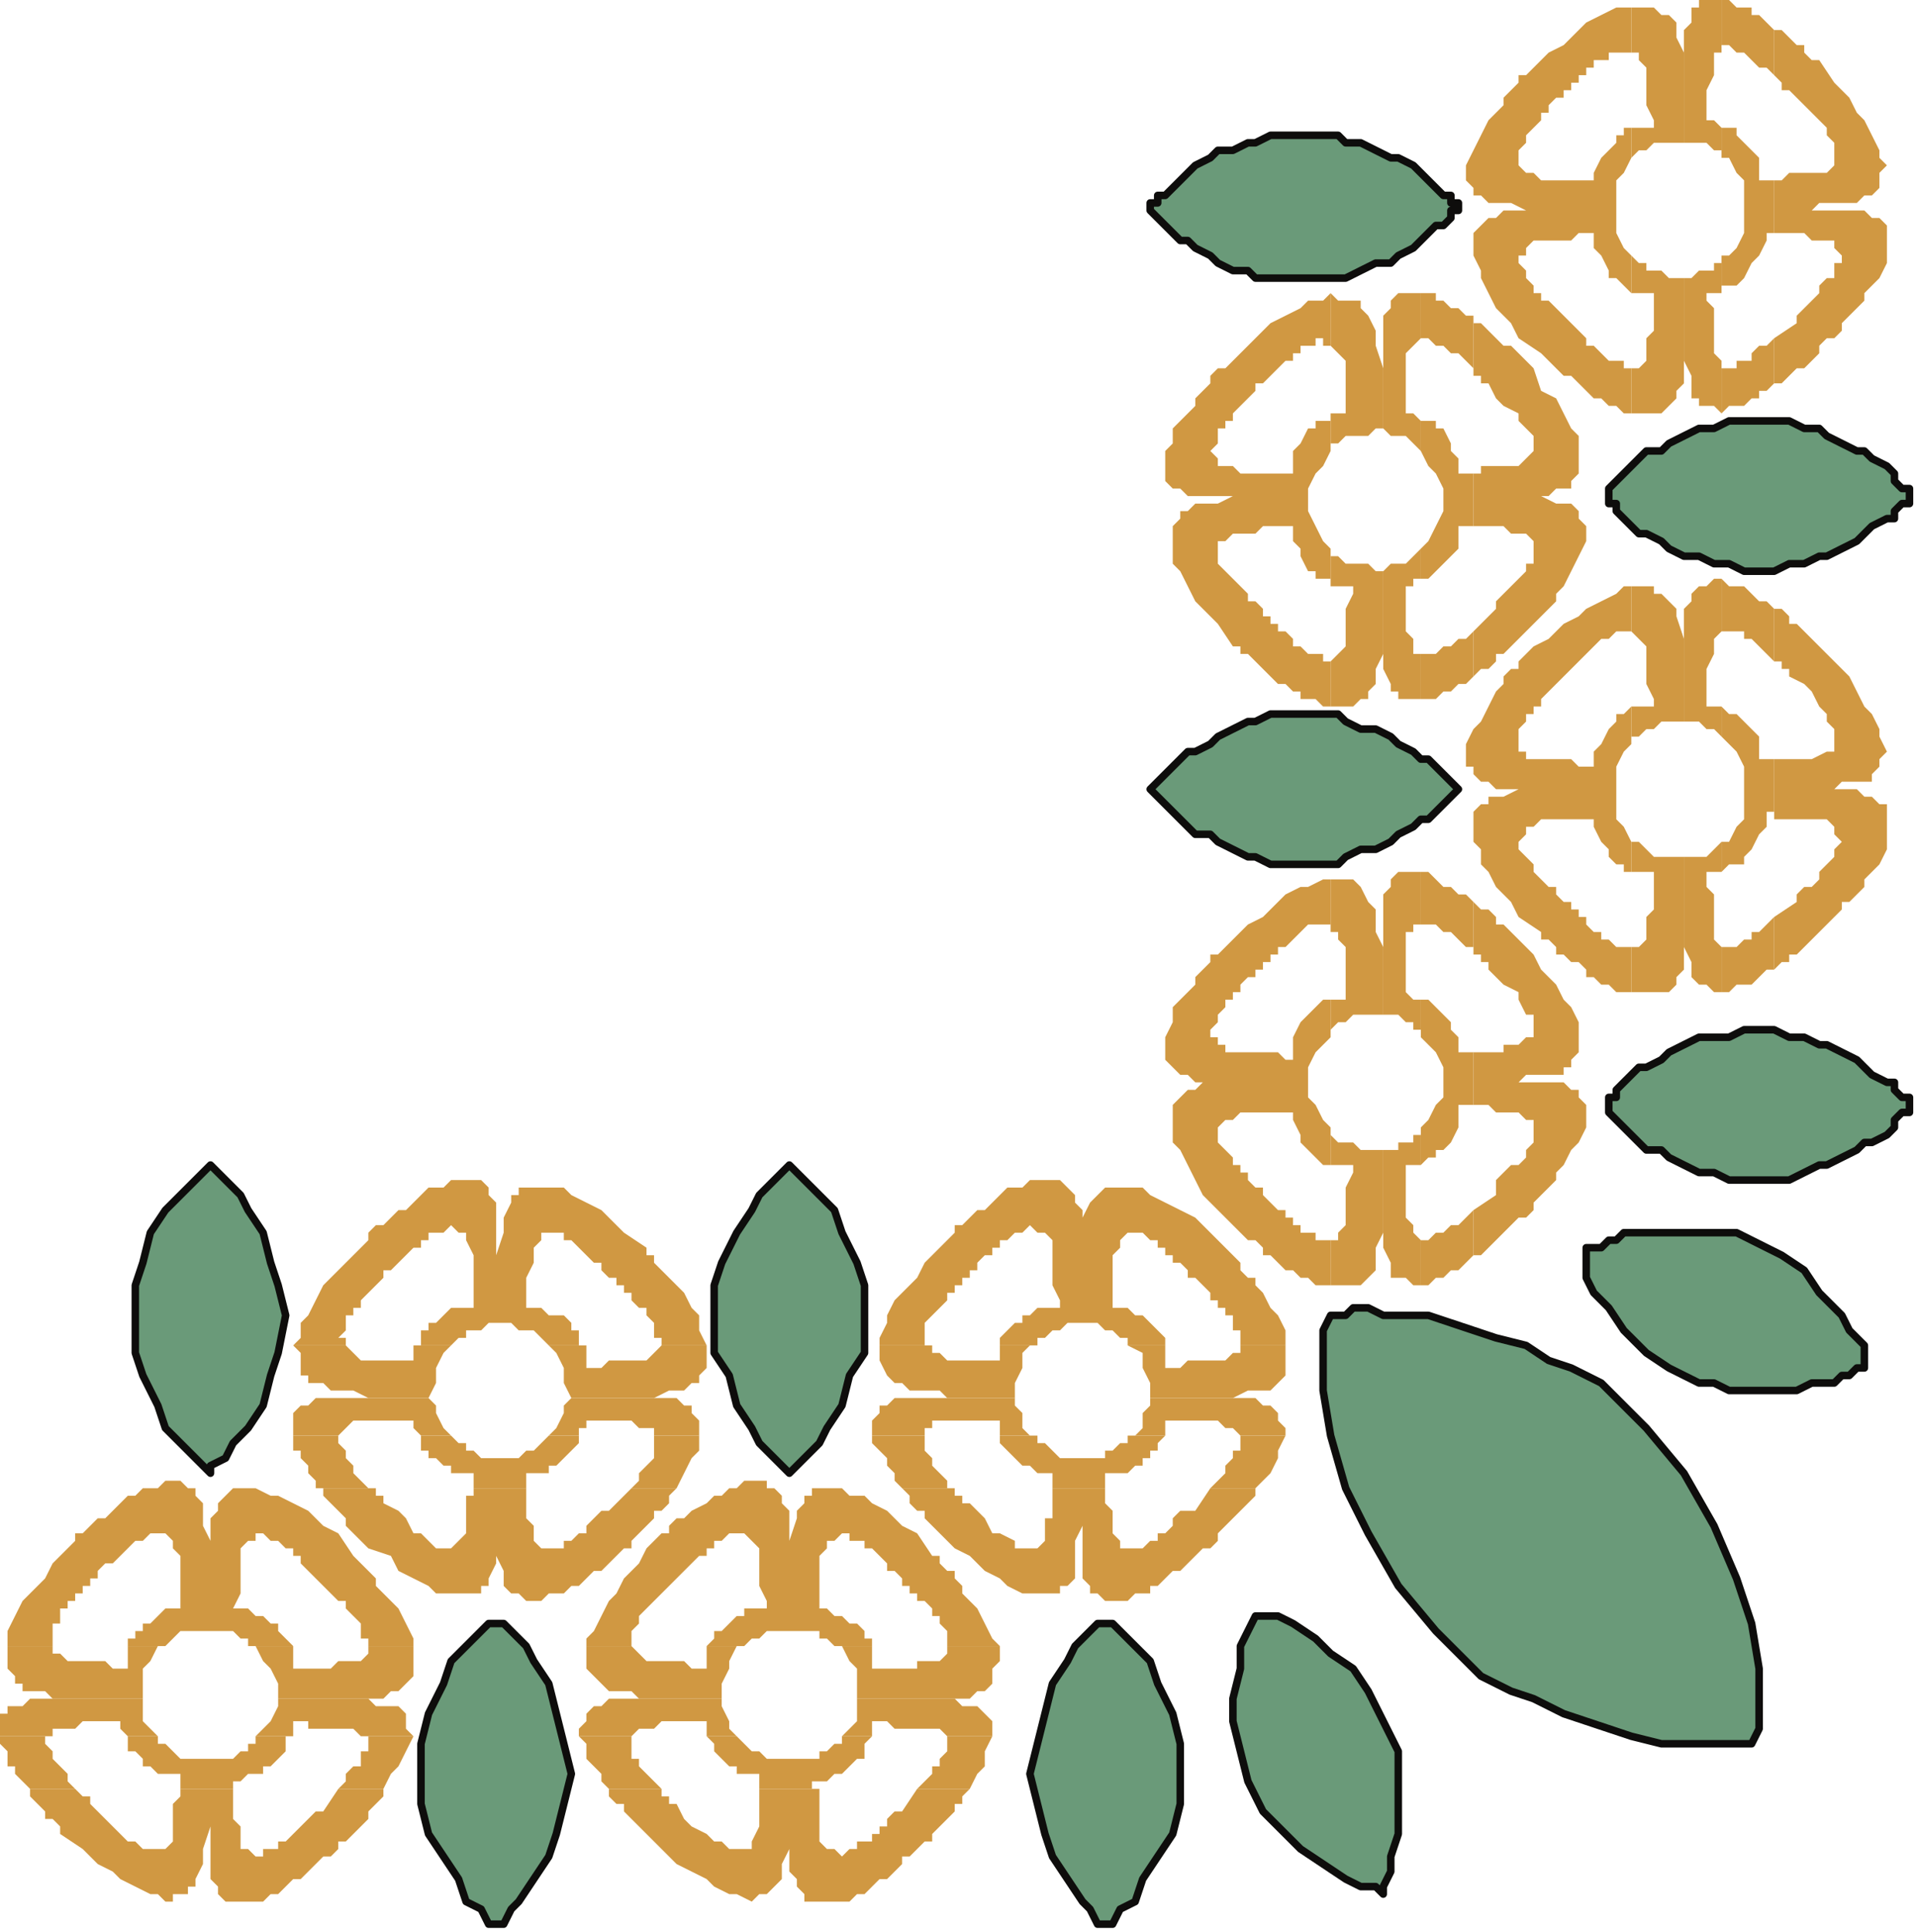 <?xml version="1.0" encoding="UTF-8" standalone="no"?>
<svg
   xmlns:dc="http://purl.org/dc/elements/1.1/"
   xmlns:cc="http://creativecommons.org/ns#"
   xmlns:rdf="http://www.w3.org/1999/02/22-rdf-syntax-ns#"
   xmlns:svg="http://www.w3.org/2000/svg"
   xmlns="http://www.w3.org/2000/svg"
   xmlns:sodipodi="http://sodipodi.sourceforge.net/DTD/sodipodi-0.dtd"
   xmlns:inkscape="http://www.inkscape.org/namespaces/inkscape"
   version="1.0"
   width="67.469mm"
   height="67.998mm"
   id="svg193"
   sodipodi:docname="CRNRC151.WMF">
  <sodipodi:namedview
     pagecolor="#ffffff"
     bordercolor="#666666"
     borderopacity="1"
     objecttolerance="10"
     gridtolerance="10"
     guidetolerance="10"
     inkscape:pageopacity="0"
     inkscape:pageshadow="2"
     inkscape:window-width="640"
     inkscape:window-height="480"
     id="namedview195" />
  <defs
     id="defs3">
    <pattern
       id="WMFhbasepattern"
       patternUnits="userSpaceOnUse"
       width="6"
       height="6"
       x="0"
       y="0" />
  </defs>
  <path
     style="fill:#d09842;fill-rule:evenodd;fill-opacity:1;stroke:none;"
     d="  M 171,179   L 165,179   L 165,178   L 165,178   L 165,177   L 164,177   L 164,176   L 164,175   L 163,175   L 163,174   L 162,174   L 162,173   L 161,173   L 161,172   L 161,172   L 160,171   L 160,171   L 159,170   L 158,170   L 158,169   L 157,168   L 156,168   L 156,167   L 155,167   L 155,166   L 154,166   L 154,165   L 153,165   L 153,165   L 152,164   L 152,164   L 152,164   L 151,164   L 151,164   L 150,164   L 149,165   L 149,166   L 148,167   L 148,168   L 148,170   L 148,172   L 148,174   L 148,174   L 148,174   L 149,174   L 150,174   L 151,175   L 151,175   L 152,175   L 152,175   L 153,176   L 154,177   L 154,177   L 155,178   L 155,179   L 150,179   L 150,179   L 150,179   L 150,179   L 150,179   L 150,179   L 150,179   L 150,179   L 150,179   L 150,178   L 149,178   L 148,177   L 147,177   L 147,177   L 146,176   L 145,176   L 144,176   L 143,176   L 142,176   L 141,177   L 140,177   L 140,177   L 139,178   L 138,178   L 138,179   L 138,179   L 138,179   L 138,179   L 138,179   L 138,179   L 137,179   L 137,179   L 137,179   L 133,179   L 133,178   L 134,177   L 134,177   L 135,176   L 136,176   L 136,175   L 137,175   L 138,174   L 138,174   L 139,174   L 140,174   L 141,174   L 141,173   L 140,171   L 140,169   L 140,168   L 140,167   L 140,165   L 139,164   L 138,164   L 137,163   L 136,164   L 136,164   L 135,164   L 134,165   L 133,165   L 133,166   L 132,166   L 132,167   L 131,167   L 130,168   L 130,169   L 129,169   L 129,170   L 128,170   L 128,171   L 127,171   L 127,172   L 126,172   L 126,173   L 125,174   L 125,174   L 124,175   L 124,175   L 123,176   L 123,176   L 123,177   L 123,177   L 123,178   L 123,178   L 123,178   L 123,178   L 123,179   L 117,179   L 117,178   L 118,176   L 118,175   L 119,173   L 121,171   L 122,170   L 123,168   L 125,166   L 126,165   L 127,164   L 127,163   L 128,163   L 129,162   L 130,161   L 131,161   L 132,160   L 133,159   L 134,158   L 135,158   L 136,158   L 137,157   L 138,157   L 139,157   L 139,157   L 140,157   L 141,157   L 142,158   L 143,159   L 143,160   L 144,161   L 144,163   L 144,164   L 144,165   L 144,165   L 144,165   L 144,166   L 144,166   L 144,167   L 144,167   L 144,167   L 144,164   L 144,162   L 145,160   L 146,159   L 146,159   L 146,159   L 147,158   L 147,158   L 148,158   L 148,158   L 149,158   L 149,158   L 150,158   L 152,158   L 153,159   L 155,160   L 157,161   L 159,162   L 161,164   L 163,166   L 164,167   L 164,167   L 165,168   L 165,169   L 166,170   L 167,170   L 167,171   L 168,172   L 169,174   L 170,175   L 171,177   L 171,179  z "
     id="path5" />
  <path
     style="fill:#d09842;fill-rule:evenodd;fill-opacity:1;stroke:none;"
     d="  M 177,171   L 177,165   L 176,165   L 176,165   L 175,165   L 175,164   L 174,164   L 173,164   L 173,163   L 172,163   L 172,162   L 171,162   L 171,161   L 170,161   L 170,161   L 169,160   L 169,160   L 168,159   L 168,158   L 167,158   L 166,157   L 166,156   L 165,156   L 165,155   L 164,155   L 164,154   L 163,153   L 162,152   L 162,151   L 162,151   L 162,150   L 163,149   L 164,149   L 165,148   L 166,148   L 166,148   L 167,148   L 168,148   L 169,148   L 170,148   L 171,148   L 172,148   L 172,148   L 172,149   L 173,151   L 173,152   L 174,153   L 175,154   L 175,154   L 176,155   L 177,155   L 177,150   L 177,150   L 177,150   L 177,150   L 177,150   L 177,150   L 177,150   L 177,150   L 177,150   L 176,149   L 175,147   L 174,146   L 174,144   L 174,142   L 175,140   L 176,139   L 177,138   L 177,138   L 177,138   L 177,138   L 177,138   L 177,138   L 177,137   L 177,137   L 177,137   L 177,133   L 176,133   L 175,134   L 175,134   L 174,135   L 173,136   L 172,138   L 172,139   L 172,141   L 171,141   L 170,140   L 169,140   L 168,140   L 167,140   L 167,140   L 166,140   L 165,140   L 165,140   L 164,140   L 163,140   L 163,139   L 162,139   L 162,139   L 162,138   L 161,138   L 161,137   L 162,136   L 162,136   L 162,135   L 163,134   L 163,133   L 164,133   L 164,132   L 165,132   L 165,131   L 166,130   L 167,130   L 167,129   L 168,129   L 168,128   L 169,128   L 169,127   L 170,127   L 170,126   L 171,126   L 172,125   L 172,125   L 173,124   L 173,124   L 174,123   L 174,123   L 175,123   L 175,123   L 176,123   L 176,123   L 176,123   L 176,123   L 177,123   L 177,117   L 176,117   L 174,118   L 173,118   L 171,119   L 169,121   L 168,122   L 166,123   L 164,125   L 163,126   L 162,127   L 161,127   L 161,128   L 160,129   L 159,130   L 159,131   L 158,132   L 156,134   L 156,136   L 155,138   L 155,139   L 155,140   L 155,141   L 156,142   L 157,143   L 158,143   L 159,144   L 161,144   L 162,144   L 163,144   L 163,144   L 163,144   L 164,144   L 164,144   L 165,144   L 165,144   L 165,144   L 164,144   L 162,144   L 161,144   L 160,144   L 159,145   L 158,145   L 158,145   L 157,146   L 157,146   L 156,147   L 156,148   L 156,149   L 156,150   L 156,152   L 157,153   L 158,155   L 159,157   L 160,159   L 162,161   L 164,163   L 165,164   L 165,164   L 166,165   L 167,165   L 168,166   L 168,167   L 169,167   L 170,168   L 171,169   L 172,169   L 173,170   L 173,170   L 174,170   L 175,171   L 176,171   L 177,171  z "
     id="path7" />
  <path
     style="fill:#d09842;fill-rule:evenodd;fill-opacity:1;stroke:none;"
     d="  M 94,179   L 88,179   L 88,178   L 87,178   L 87,177   L 87,177   L 87,176   L 86,175   L 86,175   L 86,174   L 85,174   L 84,173   L 84,173   L 84,172   L 83,172   L 83,171   L 82,171   L 82,170   L 81,170   L 80,169   L 80,168   L 79,168   L 78,167   L 78,167   L 77,166   L 77,166   L 76,165   L 76,165   L 75,165   L 75,164   L 75,164   L 74,164   L 74,164   L 73,164   L 72,164   L 72,165   L 71,166   L 71,167   L 71,168   L 70,170   L 70,172   L 70,174   L 70,174   L 71,174   L 72,174   L 72,174   L 73,175   L 74,175   L 74,175   L 75,175   L 76,176   L 76,177   L 77,177   L 77,178   L 77,179   L 73,179   L 73,179   L 73,179   L 73,179   L 73,179   L 73,179   L 73,179   L 73,179   L 73,179   L 72,178   L 72,178   L 71,177   L 70,177   L 69,177   L 68,176   L 67,176   L 66,176   L 66,176   L 65,176   L 64,177   L 63,177   L 62,177   L 62,178   L 61,178   L 60,179   L 60,179   L 60,179   L 60,179   L 60,179   L 60,179   L 60,179   L 60,179   L 60,179   L 56,179   L 56,178   L 56,177   L 57,177   L 57,176   L 58,176   L 59,175   L 59,175   L 60,174   L 61,174   L 62,174   L 62,174   L 63,174   L 63,173   L 63,171   L 63,169   L 63,168   L 63,167   L 62,165   L 62,164   L 61,164   L 60,163   L 59,164   L 58,164   L 57,164   L 57,165   L 56,165   L 56,166   L 55,166   L 54,167   L 54,167   L 53,168   L 52,169   L 51,169   L 51,170   L 51,170   L 50,171   L 50,171   L 49,172   L 49,172   L 48,173   L 48,174   L 47,174   L 47,175   L 46,175   L 46,176   L 46,176   L 46,177   L 46,177   L 45,178   L 45,178   L 45,178   L 46,178   L 46,179   L 39,179   L 40,178   L 40,176   L 41,175   L 42,173   L 43,171   L 44,170   L 46,168   L 48,166   L 49,165   L 49,164   L 50,163   L 51,163   L 52,162   L 53,161   L 54,161   L 55,160   L 56,159   L 57,158   L 58,158   L 59,158   L 60,157   L 61,157   L 61,157   L 62,157   L 63,157   L 64,157   L 65,158   L 65,159   L 66,160   L 66,161   L 66,163   L 66,164   L 66,165   L 66,165   L 66,165   L 66,166   L 66,166   L 66,167   L 66,167   L 66,167   L 67,164   L 67,162   L 68,160   L 68,159   L 69,159   L 69,159   L 69,158   L 70,158   L 70,158   L 71,158   L 71,158   L 72,158   L 73,158   L 75,158   L 76,159   L 78,160   L 80,161   L 81,162   L 83,164   L 86,166   L 86,167   L 87,167   L 87,168   L 88,169   L 89,170   L 89,170   L 90,171   L 91,172   L 92,174   L 93,175   L 93,177   L 94,179  z "
     id="path9" />
  <path
     style="fill:#d09842;fill-rule:evenodd;fill-opacity:1;stroke:none;"
     d="  M 177,94   L 177,88   L 176,88   L 176,87   L 175,87   L 175,87   L 174,87   L 173,86   L 173,86   L 172,86   L 172,85   L 171,84   L 171,84   L 170,84   L 170,83   L 169,83   L 169,82   L 168,82   L 168,81   L 167,80   L 166,80   L 166,79   L 165,78   L 165,78   L 164,77   L 164,77   L 163,76   L 162,75   L 162,74   L 162,73   L 162,72   L 163,72   L 164,71   L 165,71   L 166,71   L 166,71   L 167,71   L 168,70   L 169,70   L 170,70   L 171,70   L 172,70   L 172,70   L 172,72   L 173,73   L 173,74   L 174,76   L 175,76   L 175,77   L 176,77   L 177,77   L 177,73   L 177,73   L 177,73   L 177,73   L 177,73   L 177,73   L 177,73   L 177,73   L 177,73   L 176,72   L 175,70   L 174,68   L 174,66   L 174,65   L 175,63   L 176,62   L 177,60   L 177,60   L 177,60   L 177,60   L 177,60   L 177,60   L 177,60   L 177,60   L 177,60   L 177,56   L 176,56   L 175,56   L 175,57   L 174,57   L 173,59   L 172,60   L 172,62   L 172,63   L 171,63   L 170,63   L 169,63   L 168,63   L 167,63   L 167,63   L 166,63   L 165,63   L 165,63   L 164,62   L 163,62   L 163,62   L 162,62   L 162,61   L 162,61   L 161,60   L 161,60   L 162,59   L 162,58   L 162,57   L 163,57   L 163,56   L 164,56   L 164,55   L 165,54   L 165,54   L 166,53   L 167,52   L 167,51   L 168,51   L 168,51   L 169,50   L 169,50   L 170,49   L 170,49   L 171,48   L 172,48   L 172,47   L 173,47   L 173,46   L 174,46   L 174,46   L 175,46   L 175,45   L 176,45   L 176,45   L 176,45   L 176,46   L 177,46   L 177,39   L 176,40   L 174,40   L 173,41   L 171,42   L 169,43   L 168,44   L 166,46   L 164,48   L 163,49   L 162,49   L 161,50   L 161,51   L 160,52   L 159,53   L 159,54   L 158,55   L 156,57   L 156,59   L 155,60   L 155,62   L 155,63   L 155,64   L 156,65   L 157,65   L 158,66   L 159,66   L 161,66   L 162,66   L 163,66   L 163,66   L 163,66   L 164,66   L 164,66   L 165,66   L 165,66   L 165,66   L 164,66   L 162,67   L 161,67   L 160,67   L 159,67   L 158,68   L 158,68   L 157,68   L 157,69   L 156,70   L 156,71   L 156,72   L 156,73   L 156,75   L 157,76   L 158,78   L 159,80   L 160,81   L 162,83   L 164,86   L 165,86   L 165,87   L 166,87   L 167,88   L 168,89   L 168,89   L 169,90   L 170,91   L 171,91   L 172,92   L 173,92   L 173,93   L 174,93   L 175,93   L 176,94   L 177,94  z "
     id="path11" />
  <path
     style="fill:#d09842;fill-rule:evenodd;fill-opacity:1;stroke:none;"
     d="  M 133,219   L 126,219   L 126,219   L 126,218   L 126,218   L 126,217   L 125,216   L 125,216   L 125,215   L 124,215   L 124,214   L 123,213   L 123,213   L 122,213   L 122,212   L 121,212   L 121,211   L 120,211   L 120,210   L 119,209   L 118,209   L 118,208   L 117,207   L 117,207   L 116,206   L 115,206   L 115,206   L 115,205   L 114,205   L 114,205   L 113,205   L 113,204   L 112,204   L 112,204   L 111,205   L 110,205   L 110,206   L 109,207   L 109,209   L 109,210   L 109,212   L 109,214   L 109,214   L 110,214   L 110,214   L 111,215   L 112,215   L 112,215   L 113,216   L 114,216   L 114,216   L 115,217   L 115,218   L 116,218   L 116,219   L 112,219   L 112,219   L 112,219   L 112,219   L 112,219   L 112,219   L 112,219   L 112,219   L 112,219   L 111,219   L 110,218   L 109,218   L 109,217   L 108,217   L 107,217   L 106,217   L 105,217   L 104,217   L 103,217   L 102,217   L 102,217   L 101,218   L 100,218   L 99,219   L 99,219   L 99,219   L 99,219   L 99,219   L 99,219   L 99,219   L 99,219   L 98,219   L 98,219   L 94,219   L 95,218   L 95,218   L 95,217   L 96,217   L 97,216   L 97,216   L 98,215   L 99,215   L 99,214   L 100,214   L 101,214   L 102,214   L 102,213   L 101,211   L 101,210   L 101,208   L 101,207   L 101,206   L 100,205   L 99,204   L 98,204   L 98,204   L 97,204   L 96,205   L 95,205   L 95,206   L 94,206   L 94,207   L 93,207   L 92,208   L 92,208   L 91,209   L 90,210   L 90,210   L 89,211   L 89,211   L 88,212   L 88,212   L 87,213   L 87,213   L 86,214   L 86,214   L 85,215   L 85,216   L 85,216   L 84,217   L 84,217   L 84,218   L 84,218   L 84,218   L 84,219   L 84,219   L 84,219   L 78,219   L 78,218   L 79,217   L 80,215   L 81,213   L 82,212   L 83,210   L 85,208   L 86,206   L 87,205   L 88,204   L 89,204   L 89,203   L 90,202   L 91,202   L 92,201   L 94,200   L 95,199   L 96,199   L 97,198   L 97,198   L 98,198   L 99,197   L 100,197   L 101,197   L 102,197   L 102,198   L 103,198   L 104,199   L 104,200   L 105,201   L 105,203   L 105,205   L 105,205   L 105,205   L 105,206   L 105,206   L 105,207   L 105,207   L 105,207   L 105,207   L 105,205   L 106,202   L 106,201   L 107,200   L 107,199   L 107,199   L 108,199   L 108,198   L 109,198   L 109,198   L 110,198   L 110,198   L 112,198   L 113,199   L 115,199   L 116,200   L 118,201   L 120,203   L 122,204   L 124,207   L 125,207   L 125,208   L 126,209   L 127,209   L 127,210   L 128,211   L 128,212   L 129,213   L 130,214   L 131,216   L 132,218   L 133,219  z "
     id="path13" />
  <path
     style="fill:#d09842;fill-rule:evenodd;fill-opacity:1;stroke:none;"
     d="  M 217,132   L 217,126   L 217,126   L 216,126   L 216,126   L 215,126   L 214,125   L 214,125   L 213,125   L 213,124   L 212,124   L 211,123   L 211,123   L 211,122   L 210,122   L 210,121   L 209,121   L 209,120   L 208,120   L 207,119   L 207,118   L 206,118   L 205,117   L 205,117   L 204,116   L 204,115   L 203,114   L 203,114   L 202,113   L 202,112   L 203,111   L 203,110   L 204,110   L 205,109   L 206,109   L 207,109   L 208,109   L 208,109   L 209,109   L 210,109   L 211,109   L 212,109   L 212,109   L 212,110   L 213,112   L 214,113   L 214,114   L 215,115   L 216,115   L 216,116   L 217,116   L 217,112   L 217,112   L 217,112   L 217,112   L 217,112   L 217,112   L 217,112   L 217,112   L 217,112   L 216,110   L 215,109   L 215,107   L 215,105   L 215,103   L 215,102   L 216,100   L 217,99   L 217,99   L 217,99   L 217,99   L 217,99   L 217,99   L 217,98   L 217,98   L 217,98   L 217,94   L 216,95   L 216,95   L 215,95   L 215,96   L 214,97   L 213,99   L 212,100   L 212,102   L 211,102   L 210,102   L 209,101   L 209,101   L 208,101   L 207,101   L 206,101   L 206,101   L 205,101   L 205,101   L 204,101   L 203,101   L 203,100   L 202,100   L 202,99   L 202,99   L 202,98   L 202,98   L 202,97   L 203,96   L 203,95   L 204,95   L 204,94   L 205,94   L 205,93   L 206,92   L 206,92   L 207,91   L 208,90   L 208,90   L 209,89   L 209,89   L 210,88   L 210,88   L 211,87   L 211,87   L 212,86   L 212,86   L 213,85   L 214,85   L 214,85   L 215,84   L 215,84   L 216,84   L 216,84   L 216,84   L 217,84   L 217,84   L 217,84   L 217,78   L 216,78   L 215,79   L 213,80   L 211,81   L 210,82   L 208,83   L 206,85   L 204,86   L 203,87   L 202,88   L 202,89   L 201,89   L 200,90   L 200,91   L 199,92   L 198,94   L 197,96   L 196,97   L 195,99   L 195,101   L 195,102   L 196,102   L 196,103   L 197,104   L 198,104   L 199,105   L 201,105   L 203,105   L 203,105   L 203,105   L 204,105   L 204,105   L 205,105   L 205,105   L 205,105   L 205,105   L 204,105   L 203,105   L 202,105   L 200,106   L 200,106   L 199,106   L 198,106   L 198,107   L 197,107   L 196,108   L 196,109   L 196,110   L 196,112   L 197,113   L 197,115   L 198,116   L 199,118   L 201,120   L 202,122   L 205,124   L 205,125   L 206,125   L 207,126   L 207,127   L 208,127   L 209,128   L 210,128   L 211,129   L 211,130   L 212,130   L 213,131   L 214,131   L 215,132   L 216,132   L 216,132   L 217,132  z "
     id="path15" />
  <path
     style="fill:#d09842;fill-rule:evenodd;fill-opacity:1;stroke:none;"
     d="  M 55,219   L 49,219   L 49,219   L 49,218   L 48,218   L 48,217   L 48,216   L 48,216   L 47,215   L 47,215   L 46,214   L 46,213   L 45,213   L 45,213   L 44,212   L 44,212   L 43,211   L 43,211   L 42,210   L 41,209   L 41,209   L 40,208   L 40,207   L 39,207   L 39,206   L 38,206   L 38,206   L 37,205   L 37,205   L 36,205   L 36,205   L 35,204   L 35,204   L 34,204   L 34,205   L 33,205   L 32,206   L 32,207   L 32,209   L 32,210   L 32,212   L 31,214   L 31,214   L 32,214   L 33,214   L 34,215   L 34,215   L 35,215   L 36,216   L 36,216   L 37,216   L 37,217   L 38,218   L 38,218   L 39,219   L 34,219   L 34,219   L 34,219   L 34,219   L 34,219   L 34,219   L 34,219   L 34,219   L 34,219   L 33,219   L 33,218   L 32,218   L 31,217   L 30,217   L 29,217   L 29,217   L 28,217   L 27,217   L 26,217   L 25,217   L 24,217   L 23,218   L 23,218   L 22,219   L 21,219   L 21,219   L 21,219   L 21,219   L 21,219   L 21,219   L 21,219   L 21,219   L 21,219   L 17,219   L 17,218   L 18,218   L 18,217   L 19,217   L 19,216   L 20,216   L 21,215   L 21,215   L 22,214   L 23,214   L 23,214   L 24,214   L 24,213   L 24,211   L 24,210   L 24,208   L 24,207   L 23,206   L 23,205   L 22,204   L 21,204   L 20,204   L 20,204   L 19,205   L 18,205   L 17,206   L 17,206   L 16,207   L 16,207   L 15,208   L 14,208   L 13,209   L 13,210   L 12,210   L 12,211   L 11,211   L 11,212   L 10,212   L 10,213   L 9,213   L 9,214   L 8,214   L 8,215   L 8,216   L 7,216   L 7,217   L 7,217   L 7,218   L 7,218   L 7,218   L 7,219   L 7,219   L 7,219   L 1,219   L 1,218   L 1,217   L 2,215   L 3,213   L 4,212   L 6,210   L 7,208   L 9,206   L 10,205   L 10,204   L 11,204   L 12,203   L 13,202   L 14,202   L 15,201   L 16,200   L 17,199   L 18,199   L 19,198   L 20,198   L 21,198   L 22,197   L 22,197   L 23,197   L 24,197   L 25,198   L 26,198   L 26,199   L 27,200   L 27,201   L 27,203   L 28,205   L 28,205   L 28,205   L 28,206   L 28,206   L 28,207   L 28,207   L 28,207   L 28,207   L 28,205   L 28,202   L 29,201   L 29,200   L 30,199   L 30,199   L 30,199   L 31,198   L 31,198   L 32,198   L 32,198   L 33,198   L 34,198   L 36,199   L 37,199   L 39,200   L 41,201   L 43,203   L 45,204   L 47,207   L 47,207   L 48,208   L 49,209   L 49,209   L 50,210   L 50,211   L 51,212   L 52,213   L 53,214   L 54,216   L 55,218   L 55,219  z "
     id="path17" />
  <path
     style="fill:#d09842;fill-rule:evenodd;fill-opacity:1;stroke:none;"
     d="  M 217,55   L 217,49   L 217,49   L 216,49   L 216,48   L 215,48   L 214,48   L 214,48   L 213,47   L 213,47   L 212,46   L 211,46   L 211,45   L 211,45   L 210,44   L 210,44   L 209,43   L 209,43   L 208,42   L 207,41   L 207,41   L 206,40   L 205,40   L 205,39   L 204,39   L 204,38   L 203,37   L 203,36   L 202,35   L 202,34   L 203,34   L 203,33   L 204,32   L 205,32   L 206,32   L 207,32   L 208,32   L 208,32   L 209,32   L 210,31   L 211,31   L 212,31   L 212,31   L 212,33   L 213,34   L 214,36   L 214,37   L 215,37   L 216,38   L 216,38   L 217,39   L 217,34   L 217,34   L 217,34   L 217,34   L 217,34   L 217,34   L 217,34   L 217,34   L 217,34   L 216,33   L 215,31   L 215,29   L 215,28   L 215,26   L 215,24   L 216,23   L 217,21   L 217,21   L 217,21   L 217,21   L 217,21   L 217,21   L 217,21   L 217,21   L 217,21   L 217,17   L 216,17   L 216,18   L 215,18   L 215,19   L 214,20   L 213,21   L 212,23   L 212,24   L 211,24   L 210,24   L 209,24   L 209,24   L 208,24   L 207,24   L 206,24   L 206,24   L 205,24   L 205,24   L 204,23   L 203,23   L 203,23   L 202,22   L 202,22   L 202,22   L 202,21   L 202,20   L 202,20   L 203,19   L 203,18   L 204,17   L 204,17   L 205,16   L 205,15   L 206,15   L 206,14   L 207,13   L 208,13   L 208,12   L 209,12   L 209,11   L 210,11   L 210,10   L 211,10   L 211,9   L 212,9   L 212,8   L 213,8   L 214,8   L 214,7   L 215,7   L 215,7   L 216,7   L 216,7   L 216,7   L 217,7   L 217,7   L 217,7   L 217,1   L 216,1   L 215,1   L 213,2   L 211,3   L 210,4   L 208,6   L 206,7   L 204,9   L 203,10   L 202,10   L 202,11   L 201,12   L 200,13   L 200,14   L 199,15   L 198,16   L 197,18   L 196,20   L 195,22   L 195,23   L 195,24   L 196,25   L 196,26   L 197,26   L 198,27   L 199,27   L 201,27   L 203,28   L 203,28   L 203,28   L 204,28   L 204,28   L 205,28   L 205,28   L 205,28   L 205,28   L 204,28   L 203,28   L 202,28   L 200,28   L 200,28   L 199,29   L 198,29   L 198,29   L 197,30   L 196,31   L 196,32   L 196,33   L 196,34   L 197,36   L 197,37   L 198,39   L 199,41   L 201,43   L 202,45   L 205,47   L 205,47   L 206,48   L 207,49   L 207,49   L 208,50   L 209,50   L 210,51   L 211,52   L 211,52   L 212,53   L 213,53   L 214,54   L 215,54   L 216,55   L 216,55   L 217,55  z "
     id="path19" />
  <path
     style="fill:#d09842;fill-rule:evenodd;fill-opacity:1;stroke:none;"
     d="  M 137,179   L 136,180   L 136,182   L 135,184   L 135,186   L 121,186   L 122,186   L 122,186   L 123,186   L 123,186   L 126,186   L 125,185   L 124,185   L 122,185   L 121,185   L 120,184   L 120,184   L 119,184   L 118,183   L 118,183   L 117,181   L 117,180   L 117,179   L 123,179   L 124,179   L 124,180   L 125,180   L 126,181   L 126,181   L 127,181   L 128,181   L 129,181   L 129,181   L 130,181   L 131,181   L 132,181   L 133,181   L 133,181   L 133,180   L 133,179   L 133,179   L 137,179  z "
     id="path21" />
  <path
     style="fill:#d09842;fill-rule:evenodd;fill-opacity:1;stroke:none;"
     d="  M 177,137   L 177,137   L 178,136   L 179,136   L 180,135   L 181,135   L 182,135   L 183,135   L 184,135   L 184,121   L 184,122   L 184,122   L 184,123   L 184,123   L 184,126   L 183,124   L 183,121   L 182,120   L 181,118   L 181,118   L 181,118   L 180,117   L 179,117   L 179,117   L 178,117   L 177,117   L 177,117   L 177,123   L 177,124   L 178,124   L 178,125   L 179,126   L 179,127   L 179,129   L 179,130   L 179,132   L 179,133   L 179,133   L 178,133   L 177,133   L 177,133   L 177,137  z "
     id="path23" />
  <path
     style="fill:#d09842;fill-rule:evenodd;fill-opacity:1;stroke:none;"
     d="  M 60,179   L 59,180   L 58,182   L 58,184   L 57,186   L 44,186   L 44,186   L 45,186   L 45,186   L 46,186   L 49,186   L 47,185   L 46,185   L 45,185   L 44,185   L 43,184   L 42,184   L 41,184   L 41,183   L 40,183   L 40,181   L 40,180   L 39,179   L 46,179   L 46,179   L 47,180   L 47,180   L 48,181   L 49,181   L 50,181   L 50,181   L 51,181   L 52,181   L 53,181   L 54,181   L 55,181   L 55,181   L 55,181   L 55,180   L 55,179   L 56,179   L 60,179  z "
     id="path25" />
  <path
     style="fill:#d09842;fill-rule:evenodd;fill-opacity:1;stroke:none;"
     d="  M 177,60   L 177,59   L 178,59   L 179,58   L 180,58   L 181,58   L 182,58   L 183,57   L 184,57   L 184,44   L 184,44   L 184,45   L 184,45   L 184,46   L 184,49   L 183,46   L 183,44   L 182,42   L 181,41   L 181,41   L 181,40   L 180,40   L 179,40   L 179,40   L 178,40   L 177,39   L 177,39   L 177,46   L 177,46   L 178,47   L 178,47   L 179,48   L 179,50   L 179,51   L 179,53   L 179,55   L 179,55   L 179,55   L 178,55   L 177,55   L 177,56   L 177,60  z "
     id="path27" />
  <path
     style="fill:#d09842;fill-rule:evenodd;fill-opacity:1;stroke:none;"
     d="  M 98,219   L 97,221   L 97,222   L 96,224   L 96,226   L 83,226   L 83,226   L 83,226   L 84,226   L 85,226   L 88,226   L 86,226   L 85,226   L 84,225   L 82,225   L 81,225   L 81,225   L 80,224   L 80,224   L 79,223   L 78,222   L 78,221   L 78,219   L 84,219   L 85,220   L 85,220   L 86,221   L 87,221   L 88,221   L 88,221   L 89,221   L 90,221   L 91,221   L 91,221   L 92,222   L 93,222   L 94,222   L 94,221   L 94,220   L 94,220   L 94,219   L 98,219  z "
     id="path29" />
  <path
     style="fill:#d09842;fill-rule:evenodd;fill-opacity:1;stroke:none;"
     d="  M 217,98   L 218,98   L 219,97   L 219,97   L 220,97   L 221,96   L 222,96   L 223,96   L 224,96   L 224,83   L 224,83   L 224,83   L 224,84   L 224,85   L 224,88   L 224,85   L 223,82   L 223,81   L 222,80   L 221,79   L 221,79   L 220,79   L 220,78   L 219,78   L 219,78   L 218,78   L 217,78   L 217,84   L 218,85   L 218,85   L 219,86   L 219,87   L 219,88   L 219,90   L 219,91   L 220,93   L 220,94   L 219,94   L 218,94   L 218,94   L 217,94   L 217,98  z "
     id="path31" />
  <path
     style="fill:#d09842;fill-rule:evenodd;fill-opacity:1;stroke:none;"
     d="  M 21,219   L 20,221   L 19,222   L 19,224   L 19,226   L 5,226   L 5,226   L 6,226   L 6,226   L 7,226   L 10,226   L 9,226   L 7,226   L 6,225   L 5,225   L 4,225   L 3,225   L 3,224   L 2,224   L 2,223   L 1,222   L 1,221   L 1,219   L 7,219   L 7,220   L 8,220   L 9,221   L 10,221   L 10,221   L 11,221   L 12,221   L 12,221   L 13,221   L 14,221   L 15,222   L 16,222   L 17,222   L 17,221   L 17,220   L 17,220   L 17,219   L 21,219  z "
     id="path33" />
  <path
     style="fill:#d09842;fill-rule:evenodd;fill-opacity:1;stroke:none;"
     d="  M 217,21   L 218,20   L 219,20   L 219,20   L 220,19   L 221,19   L 222,19   L 223,19   L 224,19   L 224,5   L 224,5   L 224,6   L 224,6   L 224,7   L 224,10   L 224,7   L 223,5   L 223,3   L 222,2   L 221,2   L 221,2   L 220,1   L 220,1   L 219,1   L 219,1   L 218,1   L 217,1   L 217,7   L 218,7   L 218,8   L 219,9   L 219,10   L 219,11   L 219,12   L 219,14   L 220,16   L 220,17   L 219,17   L 218,17   L 218,17   L 217,17   L 217,21  z "
     id="path35" />
  <path
     style="fill:#d09842;fill-rule:evenodd;fill-opacity:1;stroke:none;"
     d="  M 171,179   L 171,179   L 171,180   L 171,180   L 171,181   L 171,182   L 171,183   L 170,184   L 170,184   L 169,185   L 167,185   L 166,185   L 164,186   L 163,186   L 153,186   L 153,184   L 152,182   L 152,180   L 150,179   L 155,179   L 155,179   L 155,180   L 155,181   L 155,182   L 156,182   L 157,182   L 158,181   L 159,181   L 160,181   L 161,181   L 161,181   L 162,181   L 162,181   L 163,181   L 164,180   L 165,180   L 165,179   L 171,179  z "
     id="path37" />
  <path
     style="fill:#d09842;fill-rule:evenodd;fill-opacity:1;stroke:none;"
     d="  M 177,171   L 177,171   L 178,171   L 178,171   L 179,171   L 180,171   L 181,171   L 182,170   L 182,170   L 183,169   L 183,167   L 183,166   L 184,164   L 184,163   L 184,153   L 183,153   L 182,153   L 181,153   L 180,152   L 179,152   L 178,152   L 177,151   L 177,150   L 177,155   L 177,155   L 178,155   L 179,155   L 180,155   L 180,156   L 179,158   L 179,160   L 179,161   L 179,162   L 179,163   L 178,164   L 178,165   L 177,165   L 177,171  z "
     id="path39" />
  <path
     style="fill:#d09842;fill-rule:evenodd;fill-opacity:1;stroke:none;"
     d="  M 94,179   L 94,179   L 94,180   L 94,180   L 94,181   L 94,182   L 93,183   L 93,184   L 92,184   L 91,185   L 90,185   L 89,185   L 87,186   L 86,186   L 76,186   L 75,184   L 75,182   L 74,180   L 73,179   L 77,179   L 78,179   L 78,180   L 78,181   L 78,182   L 79,182   L 80,182   L 81,181   L 82,181   L 83,181   L 83,181   L 84,181   L 84,181   L 84,181   L 86,181   L 87,180   L 87,180   L 88,179   L 94,179  z "
     id="path41" />
  <path
     style="fill:#d09842;fill-rule:evenodd;fill-opacity:1;stroke:none;"
     d="  M 177,94   L 177,94   L 178,94   L 178,94   L 179,94   L 180,94   L 181,93   L 182,93   L 182,92   L 183,91   L 183,90   L 183,89   L 184,87   L 184,86   L 184,76   L 183,76   L 182,75   L 181,75   L 180,75   L 179,75   L 178,74   L 177,74   L 177,73   L 177,77   L 177,78   L 178,78   L 179,78   L 180,78   L 180,79   L 179,81   L 179,83   L 179,84   L 179,84   L 179,86   L 178,87   L 178,87   L 177,88   L 177,94  z "
     id="path43" />
  <path
     style="fill:#d09842;fill-rule:evenodd;fill-opacity:1;stroke:none;"
     d="  M 133,219   L 133,219   L 133,220   L 133,221   L 133,221   L 132,222   L 132,223   L 132,224   L 131,225   L 130,225   L 129,226   L 127,226   L 126,226   L 124,226   L 114,226   L 114,224   L 114,222   L 113,221   L 112,219   L 116,219   L 116,220   L 116,220   L 116,221   L 116,222   L 118,222   L 119,222   L 120,222   L 120,222   L 121,222   L 122,222   L 122,221   L 123,221   L 123,221   L 124,221   L 125,221   L 126,220   L 126,219   L 133,219  z "
     id="path45" />
  <path
     style="fill:#d09842;fill-rule:evenodd;fill-opacity:1;stroke:none;"
     d="  M 217,132   L 217,132   L 218,132   L 219,132   L 219,132   L 220,132   L 221,132   L 222,132   L 223,131   L 223,130   L 224,129   L 224,127   L 224,126   L 224,124   L 224,114   L 223,114   L 222,114   L 221,114   L 220,114   L 219,113   L 219,113   L 218,112   L 217,112   L 217,116   L 218,116   L 218,116   L 219,116   L 220,116   L 220,118   L 220,120   L 220,121   L 219,122   L 219,123   L 219,124   L 219,125   L 218,126   L 217,126   L 217,132  z "
     id="path47" />
  <path
     style="fill:#d09842;fill-rule:evenodd;fill-opacity:1;stroke:none;"
     d="  M 55,219   L 55,219   L 55,220   L 55,221   L 55,221   L 55,222   L 55,223   L 54,224   L 53,225   L 52,225   L 51,226   L 50,226   L 48,226   L 47,226   L 37,226   L 37,224   L 36,222   L 35,221   L 34,219   L 39,219   L 39,220   L 39,220   L 39,221   L 39,222   L 40,222   L 41,222   L 42,222   L 43,222   L 44,222   L 44,222   L 45,221   L 45,221   L 46,221   L 47,221   L 48,221   L 49,220   L 49,219   L 55,219  z "
     id="path49" />
  <path
     style="fill:#d09842;fill-rule:evenodd;fill-opacity:1;stroke:none;"
     d="  M 217,55   L 217,55   L 218,55   L 219,55   L 219,55   L 220,55   L 221,55   L 222,54   L 223,53   L 223,52   L 224,51   L 224,50   L 224,48   L 224,47   L 224,37   L 223,37   L 222,37   L 221,36   L 220,36   L 219,36   L 219,35   L 218,35   L 217,34   L 217,39   L 218,39   L 218,39   L 219,39   L 220,39   L 220,40   L 220,42   L 220,44   L 219,45   L 219,46   L 219,47   L 219,48   L 218,49   L 217,49   L 217,55  z "
     id="path51" />
  <path
     style="fill:#d09842;fill-rule:evenodd;fill-opacity:1;stroke:none;"
     d="  M 135,186   L 135,187   L 136,188   L 136,190   L 137,191   L 133,191   L 133,190   L 133,190   L 133,189   L 132,189   L 132,189   L 131,189   L 131,189   L 130,189   L 129,189   L 129,189   L 128,189   L 127,189   L 126,189   L 124,189   L 124,190   L 123,190   L 123,191   L 116,191   L 116,191   L 116,190   L 116,190   L 116,189   L 116,189   L 117,188   L 117,187   L 117,187   L 118,187   L 119,186   L 120,186   L 121,186   L 135,186  z "
     id="path53" />
  <path
     style="fill:#d09842;fill-rule:evenodd;fill-opacity:1;stroke:none;"
     d="  M 184,135   L 184,135   L 185,135   L 186,135   L 186,135   L 187,136   L 188,136   L 188,137   L 189,137   L 189,133   L 188,133   L 188,133   L 187,132   L 187,132   L 187,132   L 187,131   L 187,129   L 187,128   L 187,126   L 187,124   L 188,124   L 188,123   L 189,123   L 189,116   L 189,116   L 188,116   L 188,116   L 187,116   L 187,116   L 186,116   L 185,117   L 185,117   L 185,118   L 184,119   L 184,120   L 184,121   L 184,135  z "
     id="path55" />
  <path
     style="fill:#d09842;fill-rule:evenodd;fill-opacity:1;stroke:none;"
     d="  M 57,186   L 58,187   L 58,188   L 59,190   L 60,191   L 56,191   L 55,190   L 55,190   L 55,189   L 55,189   L 54,189   L 54,189   L 53,189   L 52,189   L 52,189   L 51,189   L 50,189   L 49,189   L 48,189   L 47,189   L 46,190   L 46,190   L 45,191   L 39,191   L 39,191   L 39,190   L 39,190   L 39,189   L 39,189   L 39,188   L 40,187   L 40,187   L 41,187   L 42,186   L 43,186   L 44,186   L 57,186  z "
     id="path57" />
  <path
     style="fill:#d09842;fill-rule:evenodd;fill-opacity:1;stroke:none;"
     d="  M 184,57   L 184,57   L 185,58   L 186,58   L 186,58   L 187,58   L 188,59   L 188,59   L 189,60   L 189,56   L 188,55   L 188,55   L 187,55   L 187,55   L 187,54   L 187,53   L 187,52   L 187,50   L 187,48   L 187,47   L 188,46   L 188,46   L 189,45   L 189,39   L 189,39   L 188,39   L 188,39   L 187,39   L 187,39   L 186,39   L 185,40   L 185,40   L 185,41   L 184,42   L 184,43   L 184,44   L 184,57  z "
     id="path59" />
  <path
     style="fill:#d09842;fill-rule:evenodd;fill-opacity:1;stroke:none;"
     d="  M 96,226   L 96,227   L 97,229   L 97,230   L 98,231   L 94,231   L 94,231   L 94,230   L 94,230   L 94,229   L 93,229   L 92,229   L 92,229   L 91,229   L 90,229   L 90,229   L 89,229   L 88,229   L 87,230   L 86,230   L 85,230   L 84,231   L 84,231   L 77,231   L 77,231   L 77,231   L 77,230   L 77,230   L 78,229   L 78,228   L 78,228   L 79,227   L 79,227   L 80,227   L 81,226   L 83,226   L 96,226  z "
     id="path61" />
  <path
     style="fill:#d09842;fill-rule:evenodd;fill-opacity:1;stroke:none;"
     d="  M 224,96   L 225,96   L 225,96   L 226,96   L 227,97   L 228,97   L 228,97   L 229,98   L 229,98   L 229,94   L 229,94   L 228,94   L 228,94   L 227,94   L 227,93   L 227,92   L 227,90   L 227,89   L 228,87   L 228,86   L 228,85   L 229,84   L 229,84   L 229,77   L 229,77   L 229,77   L 228,77   L 228,77   L 227,78   L 226,78   L 226,78   L 225,79   L 225,79   L 225,80   L 224,81   L 224,83   L 224,96  z "
     id="path63" />
  <path
     style="fill:#d09842;fill-rule:evenodd;fill-opacity:1;stroke:none;"
     d="  M 19,226   L 19,227   L 19,229   L 20,230   L 21,231   L 17,231   L 17,231   L 16,230   L 16,230   L 16,229   L 15,229   L 15,229   L 14,229   L 14,229   L 13,229   L 12,229   L 12,229   L 11,229   L 10,230   L 8,230   L 7,230   L 7,231   L 6,231   L 0,231   L 0,231   L 0,231   L 0,230   L 0,230   L 0,229   L 0,228   L 1,228   L 1,227   L 2,227   L 3,227   L 4,226   L 5,226   L 19,226  z "
     id="path65" />
  <path
     style="fill:#d09842;fill-rule:evenodd;fill-opacity:1;stroke:none;"
     d="  M 224,19   L 225,19   L 225,19   L 226,19   L 227,19   L 228,20   L 228,20   L 229,20   L 229,21   L 229,17   L 229,17   L 228,16   L 228,16   L 227,16   L 227,15   L 227,14   L 227,13   L 227,12   L 228,10   L 228,8   L 228,7   L 229,7   L 229,6   L 229,0   L 229,0   L 229,0   L 228,0   L 228,0   L 227,0   L 226,0   L 226,1   L 225,1   L 225,2   L 225,3   L 224,4   L 224,5   L 224,19  z "
     id="path67" />
  <path
     style="fill:#d09842;fill-rule:evenodd;fill-opacity:1;stroke:none;"
     d="  M 163,186   L 163,186   L 162,186   L 162,186   L 162,186   L 163,186   L 164,186   L 165,186   L 166,186   L 167,186   L 168,187   L 169,187   L 169,187   L 170,188   L 170,189   L 171,190   L 171,191   L 165,191   L 164,190   L 164,190   L 163,190   L 162,189   L 161,189   L 161,189   L 160,189   L 160,189   L 159,189   L 159,189   L 159,189   L 158,189   L 157,189   L 157,189   L 156,189   L 155,189   L 155,189   L 155,189   L 155,189   L 155,189   L 155,189   L 155,189   L 155,189   L 155,189   L 155,189   L 155,190   L 155,190   L 155,191   L 151,191   L 152,190   L 152,188   L 153,187   L 153,186   L 163,186  z "
     id="path69" />
  <path
     style="fill:#d09842;fill-rule:evenodd;fill-opacity:1;stroke:none;"
     d="  M 184,163   L 184,163   L 184,162   L 184,162   L 184,162   L 184,164   L 184,166   L 185,168   L 185,169   L 185,170   L 186,170   L 186,170   L 187,170   L 187,170   L 188,171   L 188,171   L 189,171   L 189,165   L 188,164   L 188,164   L 188,163   L 187,162   L 187,161   L 187,160   L 187,159   L 187,158   L 187,157   L 187,157   L 187,156   L 187,155   L 187,155   L 187,155   L 187,155   L 187,155   L 187,155   L 187,155   L 187,155   L 187,155   L 187,155   L 188,155   L 188,155   L 189,155   L 189,151   L 188,151   L 188,152   L 187,152   L 186,152   L 186,153   L 185,153   L 184,153   L 184,153   L 184,163  z "
     id="path71" />
  <path
     style="fill:#d09842;fill-rule:evenodd;fill-opacity:1;stroke:none;"
     d="  M 86,186   L 85,186   L 85,186   L 85,186   L 84,186   L 86,186   L 87,186   L 88,186   L 89,186   L 90,186   L 91,187   L 91,187   L 92,187   L 92,188   L 93,189   L 93,190   L 93,191   L 87,191   L 87,190   L 86,190   L 85,190   L 84,189   L 84,189   L 83,189   L 83,189   L 82,189   L 82,189   L 82,189   L 81,189   L 81,189   L 80,189   L 79,189   L 79,189   L 78,189   L 78,189   L 78,189   L 78,189   L 78,189   L 78,189   L 78,189   L 78,189   L 78,189   L 78,189   L 78,190   L 77,190   L 77,191   L 73,191   L 74,190   L 75,188   L 75,187   L 76,186   L 86,186  z "
     id="path73" />
  <path
     style="fill:#d09842;fill-rule:evenodd;fill-opacity:1;stroke:none;"
     d="  M 184,86   L 184,85   L 184,85   L 184,85   L 184,84   L 184,87   L 184,89   L 185,91   L 185,92   L 185,92   L 186,92   L 186,93   L 187,93   L 187,93   L 188,93   L 188,93   L 189,93   L 189,87   L 188,87   L 188,86   L 188,85   L 187,84   L 187,83   L 187,82   L 187,82   L 187,81   L 187,80   L 187,79   L 187,79   L 187,78   L 187,78   L 187,78   L 187,78   L 187,78   L 187,78   L 187,78   L 187,78   L 187,78   L 187,78   L 188,78   L 188,77   L 189,77   L 189,73   L 188,74   L 188,74   L 187,75   L 186,75   L 186,75   L 185,75   L 184,76   L 184,76   L 184,86  z "
     id="path75" />
  <path
     style="fill:#d09842;fill-rule:evenodd;fill-opacity:1;stroke:none;"
     d="  M 124,226   L 124,226   L 123,226   L 123,226   L 123,226   L 124,226   L 126,226   L 127,226   L 128,227   L 128,227   L 129,227   L 130,227   L 130,227   L 131,228   L 132,229   L 132,230   L 132,231   L 126,231   L 126,231   L 125,230   L 124,230   L 123,230   L 122,230   L 122,230   L 121,230   L 121,230   L 121,230   L 120,230   L 120,230   L 119,230   L 119,230   L 118,229   L 117,229   L 117,229   L 117,229   L 117,229   L 117,229   L 117,229   L 116,229   L 116,229   L 116,229   L 116,229   L 116,230   L 116,230   L 116,231   L 116,231   L 112,231   L 113,230   L 114,229   L 114,227   L 114,226   L 124,226  z "
     id="path77" />
  <path
     style="fill:#d09842;fill-rule:evenodd;fill-opacity:1;stroke:none;"
     d="  M 224,124   L 224,124   L 224,123   L 224,123   L 224,123   L 224,126   L 225,128   L 225,129   L 225,130   L 226,131   L 226,131   L 227,131   L 227,131   L 228,132   L 228,132   L 229,132   L 229,132   L 229,126   L 229,126   L 228,125   L 228,124   L 228,123   L 228,122   L 228,121   L 228,120   L 228,119   L 228,119   L 227,118   L 227,117   L 227,117   L 227,117   L 227,117   L 227,117   L 227,117   L 227,116   L 227,116   L 227,116   L 227,116   L 228,116   L 228,116   L 229,116   L 229,116   L 229,112   L 229,112   L 228,113   L 228,113   L 227,114   L 226,114   L 225,114   L 225,114   L 224,114   L 224,124  z "
     id="path79" />
  <path
     style="fill:#d09842;fill-rule:evenodd;fill-opacity:1;stroke:none;"
     d="  M 47,226   L 46,226   L 46,226   L 46,226   L 46,226   L 47,226   L 48,226   L 49,226   L 50,227   L 51,227   L 52,227   L 52,227   L 53,227   L 54,228   L 54,229   L 54,230   L 55,231   L 49,231   L 48,231   L 47,230   L 47,230   L 46,230   L 45,230   L 44,230   L 44,230   L 44,230   L 43,230   L 43,230   L 42,230   L 42,230   L 41,230   L 41,229   L 40,229   L 39,229   L 39,229   L 39,229   L 39,229   L 39,229   L 39,229   L 39,229   L 39,229   L 39,229   L 39,230   L 39,230   L 39,231   L 38,231   L 34,231   L 35,230   L 36,229   L 37,227   L 37,226   L 47,226  z "
     id="path81" />
  <path
     style="fill:#d09842;fill-rule:evenodd;fill-opacity:1;stroke:none;"
     d="  M 224,47   L 224,46   L 224,46   L 224,46   L 224,46   L 224,48   L 225,50   L 225,52   L 225,53   L 226,53   L 226,54   L 227,54   L 227,54   L 228,54   L 228,54   L 229,55   L 229,55   L 229,49   L 229,48   L 228,47   L 228,47   L 228,46   L 228,44   L 228,44   L 228,43   L 228,42   L 228,41   L 227,40   L 227,40   L 227,39   L 227,39   L 227,39   L 227,39   L 227,39   L 227,39   L 227,39   L 227,39   L 227,39   L 228,39   L 228,39   L 229,39   L 229,38   L 229,34   L 229,35   L 228,35   L 228,36   L 227,36   L 226,36   L 225,37   L 225,37   L 224,37   L 224,47  z "
     id="path83" />
  <path
     style="fill:#d09842;fill-rule:evenodd;fill-opacity:1;stroke:none;"
     d="  M 123,191   L 123,192   L 123,192   L 123,193   L 124,194   L 124,195   L 125,196   L 126,197   L 126,198   L 120,198   L 119,197   L 119,196   L 118,195   L 118,194   L 117,193   L 117,193   L 116,192   L 116,191   L 123,191  z "
     id="path85" />
  <path
     style="fill:#d09842;fill-rule:evenodd;fill-opacity:1;stroke:none;"
     d="  M 189,123   L 190,123   L 190,123   L 191,123   L 192,124   L 193,124   L 194,125   L 195,126   L 196,126   L 196,120   L 195,119   L 194,119   L 193,118   L 192,118   L 191,117   L 191,117   L 190,116   L 189,116   L 189,123  z "
     id="path87" />
  <path
     style="fill:#d09842;fill-rule:evenodd;fill-opacity:1;stroke:none;"
     d="  M 45,191   L 45,192   L 45,192   L 46,193   L 46,194   L 47,195   L 47,196   L 48,197   L 49,198   L 42,198   L 42,197   L 41,196   L 41,195   L 40,194   L 40,193   L 39,193   L 39,192   L 39,191   L 45,191  z "
     id="path89" />
  <path
     style="fill:#d09842;fill-rule:evenodd;fill-opacity:1;stroke:none;"
     d="  M 189,45   L 190,45   L 190,45   L 191,46   L 192,46   L 193,47   L 194,47   L 195,48   L 196,49   L 196,42   L 195,42   L 194,41   L 193,41   L 192,40   L 191,40   L 191,39   L 190,39   L 189,39   L 189,45  z "
     id="path91" />
  <path
     style="fill:#d09842;fill-rule:evenodd;fill-opacity:1;stroke:none;"
     d="  M 84,231   L 84,232   L 84,233   L 84,234   L 85,234   L 85,235   L 86,236   L 87,237   L 88,238   L 81,238   L 80,237   L 80,236   L 79,235   L 79,235   L 78,234   L 78,233   L 78,232   L 77,231   L 84,231  z "
     id="path93" />
  <path
     style="fill:#d09842;fill-rule:evenodd;fill-opacity:1;stroke:none;"
     d="  M 229,84   L 230,84   L 231,84   L 232,84   L 232,85   L 233,85   L 234,86   L 235,87   L 236,88   L 236,81   L 235,80   L 234,80   L 233,79   L 233,79   L 232,78   L 231,78   L 230,78   L 229,77   L 229,84  z "
     id="path95" />
  <path
     style="fill:#d09842;fill-rule:evenodd;fill-opacity:1;stroke:none;"
     d="  M 6,231   L 6,232   L 7,233   L 7,234   L 7,234   L 8,235   L 9,236   L 9,237   L 10,238   L 4,238   L 3,237   L 2,236   L 2,235   L 1,235   L 1,234   L 1,233   L 0,232   L 0,231   L 6,231  z "
     id="path97" />
  <path
     style="fill:#d09842;fill-rule:evenodd;fill-opacity:1;stroke:none;"
     d="  M 229,6   L 230,6   L 231,7   L 232,7   L 232,7   L 233,8   L 234,9   L 235,9   L 236,10   L 236,4   L 235,3   L 234,2   L 233,2   L 233,1   L 232,1   L 231,1   L 230,0   L 229,0   L 229,6  z "
     id="path99" />
  <path
     style="fill:#d09842;fill-rule:evenodd;fill-opacity:1;stroke:none;"
     d="  M 155,191   L 155,191   L 154,192   L 154,193   L 153,193   L 153,194   L 152,194   L 152,195   L 151,195   L 150,196   L 150,196   L 149,196   L 148,196   L 147,196   L 147,197   L 147,197   L 147,197   L 147,198   L 147,198   L 140,198   L 140,198   L 140,198   L 140,197   L 140,197   L 140,197   L 140,197   L 140,197   L 140,197   L 140,196   L 139,196   L 139,196   L 138,196   L 137,195   L 137,195   L 136,195   L 135,194   L 135,194   L 134,193   L 134,193   L 133,192   L 133,191   L 137,191   L 138,191   L 138,192   L 139,192   L 140,193   L 140,193   L 141,194   L 142,194   L 143,194   L 144,194   L 145,194   L 146,194   L 147,194   L 147,193   L 148,193   L 149,192   L 150,192   L 150,191   L 150,191   L 150,191   L 150,191   L 151,191   L 155,191  z "
     id="path101" />
  <path
     style="fill:#d09842;fill-rule:evenodd;fill-opacity:1;stroke:none;"
     d="  M 189,155   L 189,155   L 190,154   L 191,154   L 191,153   L 192,153   L 193,152   L 194,150   L 194,149   L 194,147   L 195,147   L 195,147   L 195,147   L 196,147   L 196,147   L 196,140   L 196,140   L 196,140   L 195,140   L 195,140   L 195,140   L 195,140   L 195,140   L 195,140   L 194,140   L 194,138   L 193,137   L 193,136   L 192,135   L 191,134   L 191,134   L 190,133   L 189,133   L 189,137   L 189,138   L 190,139   L 191,140   L 192,142   L 192,144   L 192,146   L 191,147   L 190,149   L 189,150   L 189,150   L 189,150   L 189,150   L 189,151   L 189,155  z "
     id="path103" />
  <path
     style="fill:#d09842;fill-rule:evenodd;fill-opacity:1;stroke:none;"
     d="  M 77,191   L 77,191   L 77,192   L 76,193   L 76,193   L 75,194   L 75,194   L 74,195   L 73,195   L 73,196   L 72,196   L 71,196   L 70,196   L 70,196   L 70,197   L 70,197   L 70,197   L 70,198   L 70,198   L 63,198   L 63,198   L 63,198   L 63,197   L 63,197   L 63,197   L 63,197   L 63,197   L 63,197   L 63,196   L 62,196   L 61,196   L 60,196   L 60,195   L 59,195   L 59,195   L 58,194   L 57,194   L 57,193   L 56,193   L 56,192   L 56,191   L 60,191   L 60,191   L 61,192   L 62,192   L 62,193   L 63,193   L 64,194   L 65,194   L 66,194   L 66,194   L 67,194   L 68,194   L 69,194   L 70,193   L 71,193   L 72,192   L 72,192   L 73,191   L 73,191   L 73,191   L 73,191   L 73,191   L 77,191  z "
     id="path105" />
  <path
     style="fill:#d09842;fill-rule:evenodd;fill-opacity:1;stroke:none;"
     d="  M 189,77   L 189,77   L 190,77   L 191,76   L 191,76   L 192,75   L 193,74   L 194,73   L 194,71   L 194,70   L 195,70   L 195,70   L 195,70   L 196,70   L 196,70   L 196,63   L 196,63   L 196,63   L 195,63   L 195,63   L 195,63   L 195,63   L 195,63   L 195,63   L 194,63   L 194,61   L 193,60   L 193,59   L 192,57   L 191,57   L 191,56   L 190,56   L 189,56   L 189,60   L 189,60   L 190,62   L 191,63   L 192,65   L 192,66   L 192,68   L 191,70   L 190,72   L 189,73   L 189,73   L 189,73   L 189,73   L 189,73   L 189,77  z "
     id="path107" />
  <path
     style="fill:#d09842;fill-rule:evenodd;fill-opacity:1;stroke:none;"
     d="  M 116,231   L 116,231   L 115,232   L 115,233   L 115,234   L 114,234   L 113,235   L 113,235   L 112,236   L 111,236   L 111,236   L 110,237   L 109,237   L 108,237   L 108,238   L 108,238   L 109,238   L 109,238   L 109,238   L 101,238   L 101,238   L 101,238   L 101,238   L 101,238   L 101,237   L 101,237   L 101,237   L 101,237   L 101,236   L 101,236   L 100,236   L 99,236   L 98,236   L 98,235   L 97,235   L 97,235   L 96,234   L 95,233   L 95,233   L 95,232   L 94,231   L 98,231   L 99,232   L 99,232   L 100,233   L 101,233   L 102,234   L 102,234   L 103,234   L 104,234   L 105,234   L 106,234   L 107,234   L 108,234   L 109,234   L 109,233   L 110,233   L 111,232   L 112,232   L 112,232   L 112,231   L 112,231   L 112,231   L 116,231  z "
     id="path109" />
  <path
     style="fill:#d09842;fill-rule:evenodd;fill-opacity:1;stroke:none;"
     d="  M 229,116   L 229,116   L 230,115   L 231,115   L 232,115   L 232,114   L 233,113   L 234,111   L 235,110   L 235,108   L 236,108   L 236,108   L 236,109   L 236,109   L 236,109   L 236,101   L 236,101   L 236,101   L 236,101   L 236,101   L 235,101   L 235,101   L 235,101   L 235,101   L 234,101   L 234,100   L 234,98   L 233,97   L 232,96   L 231,95   L 231,95   L 230,95   L 229,94   L 229,98   L 230,99   L 231,100   L 232,102   L 232,103   L 232,105   L 232,107   L 232,109   L 231,110   L 230,112   L 230,112   L 229,112   L 229,112   L 229,112   L 229,116  z "
     id="path111" />
  <path
     style="fill:#d09842;fill-rule:evenodd;fill-opacity:1;stroke:none;"
     d="  M 38,231   L 38,231   L 38,232   L 38,233   L 37,234   L 37,234   L 36,235   L 35,235   L 35,236   L 34,236   L 33,236   L 32,237   L 32,237   L 31,237   L 31,238   L 31,238   L 31,238   L 31,238   L 31,238   L 24,238   L 24,238   L 24,238   L 24,238   L 24,238   L 24,237   L 24,237   L 24,237   L 24,237   L 24,236   L 23,236   L 22,236   L 22,236   L 21,236   L 20,235   L 20,235   L 19,235   L 19,234   L 18,233   L 17,233   L 17,232   L 17,231   L 21,231   L 21,232   L 22,232   L 23,233   L 23,233   L 24,234   L 25,234   L 26,234   L 27,234   L 28,234   L 29,234   L 29,234   L 30,234   L 31,234   L 32,233   L 33,233   L 33,232   L 34,232   L 34,232   L 34,231   L 34,231   L 34,231   L 38,231  z "
     id="path113" />
  <path
     style="fill:#d09842;fill-rule:evenodd;fill-opacity:1;stroke:none;"
     d="  M 229,38   L 229,38   L 230,38   L 231,38   L 232,37   L 232,37   L 233,35   L 234,34   L 235,32   L 235,31   L 236,31   L 236,31   L 236,31   L 236,31   L 236,31   L 236,24   L 236,24   L 236,24   L 236,24   L 236,24   L 235,24   L 235,24   L 235,24   L 235,24   L 234,24   L 234,22   L 234,21   L 233,20   L 232,19   L 231,18   L 231,17   L 230,17   L 229,17   L 229,21   L 230,21   L 231,23   L 232,24   L 232,26   L 232,28   L 232,29   L 232,31   L 231,33   L 230,34   L 230,34   L 229,34   L 229,34   L 229,34   L 229,38  z "
     id="path115" />
  <path
     style="fill:#d09842;fill-rule:evenodd;fill-opacity:1;stroke:none;"
     d="  M 171,191   L 170,193   L 170,194   L 169,196   L 167,198   L 161,198   L 162,197   L 163,196   L 163,195   L 164,194   L 164,193   L 165,193   L 165,192   L 165,192   L 165,192   L 165,192   L 165,191   L 165,191   L 171,191  z "
     id="path117" />
  <path
     style="fill:#d09842;fill-rule:evenodd;fill-opacity:1;stroke:none;"
     d="  M 189,171   L 190,171   L 191,170   L 191,170   L 192,170   L 193,169   L 194,169   L 195,168   L 196,167   L 196,161   L 195,162   L 194,163   L 193,163   L 192,164   L 191,164   L 191,164   L 190,165   L 190,165   L 190,165   L 190,165   L 189,165   L 189,165   L 189,171  z "
     id="path119" />
  <path
     style="fill:#d09842;fill-rule:evenodd;fill-opacity:1;stroke:none;"
     d="  M 93,191   L 93,193   L 92,194   L 91,196   L 90,198   L 84,198   L 85,197   L 85,196   L 86,195   L 87,194   L 87,193   L 87,193   L 87,192   L 87,192   L 87,192   L 87,192   L 87,191   L 87,191   L 93,191  z "
     id="path121" />
  <path
     style="fill:#d09842;fill-rule:evenodd;fill-opacity:1;stroke:none;"
     d="  M 189,93   L 190,93   L 191,93   L 191,93   L 192,92   L 193,92   L 194,91   L 195,91   L 196,90   L 196,84   L 195,85   L 194,85   L 193,86   L 192,86   L 191,87   L 191,87   L 190,87   L 190,87   L 190,87   L 190,87   L 189,87   L 189,87   L 189,93  z "
     id="path123" />
  <path
     style="fill:#d09842;fill-rule:evenodd;fill-opacity:1;stroke:none;"
     d="  M 132,231   L 131,233   L 131,235   L 130,236   L 129,238   L 122,238   L 123,237   L 124,236   L 124,235   L 125,235   L 125,234   L 126,233   L 126,233   L 126,232   L 126,232   L 126,232   L 126,232   L 126,231   L 132,231  z "
     id="path125" />
  <path
     style="fill:#d09842;fill-rule:evenodd;fill-opacity:1;stroke:none;"
     d="  M 229,132   L 230,132   L 231,131   L 232,131   L 233,131   L 234,130   L 234,130   L 235,129   L 236,129   L 236,122   L 235,123   L 234,124   L 233,124   L 233,125   L 232,125   L 231,126   L 231,126   L 230,126   L 230,126   L 230,126   L 230,126   L 229,126   L 229,132  z "
     id="path127" />
  <path
     style="fill:#d09842;fill-rule:evenodd;fill-opacity:1;stroke:none;"
     d="  M 55,231   L 54,233   L 53,235   L 52,236   L 51,238   L 45,238   L 46,237   L 46,236   L 47,235   L 48,235   L 48,234   L 48,233   L 49,233   L 49,232   L 49,232   L 49,232   L 49,232   L 49,231   L 55,231  z "
     id="path129" />
  <path
     style="fill:#d09842;fill-rule:evenodd;fill-opacity:1;stroke:none;"
     d="  M 229,55   L 230,54   L 231,54   L 232,54   L 233,53   L 234,53   L 234,52   L 235,52   L 236,51   L 236,45   L 235,46   L 234,46   L 233,47   L 233,48   L 232,48   L 231,48   L 231,49   L 230,49   L 230,49   L 230,49   L 230,49   L 229,49   L 229,55  z "
     id="path131" />
  <path
     style="fill:#d09842;fill-rule:evenodd;fill-opacity:1;stroke:none;"
     d="  M 167,198   L 167,198   L 167,198   L 167,199   L 166,200   L 165,201   L 165,201   L 164,202   L 163,203   L 162,204   L 162,205   L 161,206   L 160,206   L 159,207   L 158,208   L 157,209   L 156,209   L 155,210   L 154,211   L 153,211   L 153,212   L 152,212   L 151,212   L 150,213   L 149,213   L 148,213   L 147,213   L 146,212   L 145,212   L 145,211   L 144,210   L 144,209   L 144,207   L 144,206   L 144,205   L 144,204   L 144,203   L 144,203   L 143,205   L 143,208   L 143,210   L 142,211   L 142,211   L 141,211   L 141,212   L 140,212   L 140,212   L 139,212   L 139,212   L 138,212   L 137,212   L 136,212   L 134,211   L 133,210   L 131,209   L 129,207   L 127,206   L 125,204   L 124,203   L 123,202   L 123,201   L 122,201   L 121,200   L 121,199   L 120,198   L 120,198   L 126,198   L 127,198   L 127,198   L 127,198   L 127,198   L 127,198   L 127,199   L 127,199   L 128,199   L 128,199   L 128,199   L 128,199   L 128,199   L 128,199   L 128,199   L 128,200   L 129,200   L 130,201   L 131,202   L 132,204   L 133,204   L 135,205   L 135,206   L 136,206   L 137,206   L 138,206   L 139,205   L 139,204   L 139,203   L 139,202   L 139,202   L 140,202   L 140,201   L 140,201   L 140,200   L 140,200   L 140,200   L 140,199   L 140,199   L 140,198   L 140,198   L 147,198   L 147,198   L 147,199   L 147,200   L 148,201   L 148,201   L 148,202   L 148,202   L 148,203   L 148,204   L 149,205   L 149,206   L 150,206   L 151,206   L 151,206   L 152,206   L 153,205   L 153,205   L 154,205   L 154,204   L 155,204   L 155,204   L 156,203   L 156,203   L 156,202   L 157,201   L 158,201   L 158,201   L 159,201   L 161,198   L 167,198  z "
     id="path133" />
  <path
     style="fill:#d09842;fill-rule:evenodd;fill-opacity:1;stroke:none;"
     d="  M 196,167   L 196,167   L 196,167   L 197,167   L 198,166   L 199,165   L 199,165   L 200,164   L 201,163   L 202,162   L 203,162   L 204,161   L 204,160   L 205,159   L 206,158   L 207,157   L 207,156   L 208,155   L 209,153   L 210,152   L 211,150   L 211,148   L 211,147   L 210,146   L 210,145   L 209,145   L 208,144   L 207,144   L 205,144   L 204,144   L 203,144   L 202,144   L 201,144   L 201,144   L 202,144   L 203,143   L 205,143   L 206,143   L 207,143   L 208,143   L 208,142   L 209,142   L 209,141   L 210,140   L 210,139   L 210,138   L 210,137   L 210,136   L 209,134   L 208,133   L 207,131   L 205,129   L 204,127   L 202,125   L 201,124   L 200,123   L 199,123   L 199,122   L 198,121   L 197,121   L 196,120   L 196,120   L 196,126   L 196,127   L 196,127   L 196,127   L 196,127   L 196,127   L 197,127   L 197,127   L 197,128   L 197,128   L 197,128   L 197,128   L 197,128   L 197,128   L 197,128   L 198,128   L 198,129   L 199,130   L 200,131   L 202,132   L 202,133   L 203,135   L 204,135   L 204,136   L 204,137   L 204,138   L 203,138   L 202,139   L 201,139   L 200,139   L 200,139   L 200,140   L 199,140   L 199,140   L 198,140   L 198,140   L 198,140   L 197,140   L 197,140   L 196,140   L 196,140   L 196,147   L 196,147   L 197,147   L 198,147   L 199,148   L 199,148   L 200,148   L 200,148   L 201,148   L 202,148   L 203,149   L 204,149   L 204,150   L 204,151   L 204,151   L 204,152   L 203,153   L 203,154   L 202,155   L 201,155   L 200,156   L 199,157   L 199,158   L 199,158   L 199,159   L 196,161   L 196,167  z "
     id="path135" />
  <path
     style="fill:#d09842;fill-rule:evenodd;fill-opacity:1;stroke:none;"
     d="  M 90,198   L 90,198   L 90,198   L 89,199   L 89,200   L 88,201   L 87,201   L 87,202   L 86,203   L 85,204   L 84,205   L 84,206   L 83,206   L 82,207   L 81,208   L 80,209   L 79,209   L 78,210   L 77,211   L 76,211   L 75,212   L 74,212   L 73,212   L 72,213   L 72,213   L 71,213   L 70,213   L 69,212   L 68,212   L 67,211   L 67,210   L 67,209   L 66,207   L 66,206   L 66,205   L 66,204   L 66,203   L 66,203   L 66,205   L 66,208   L 65,210   L 65,211   L 64,211   L 64,211   L 64,212   L 63,212   L 63,212   L 62,212   L 62,212   L 61,212   L 60,212   L 58,212   L 57,211   L 55,210   L 53,209   L 52,207   L 49,206   L 47,204   L 46,203   L 46,202   L 45,201   L 45,201   L 44,200   L 43,199   L 43,198   L 42,198   L 49,198   L 49,198   L 49,198   L 50,198   L 50,198   L 50,198   L 50,199   L 50,199   L 50,199   L 50,199   L 51,199   L 51,199   L 51,199   L 51,199   L 51,199   L 51,200   L 51,200   L 53,201   L 54,202   L 55,204   L 56,204   L 57,205   L 58,206   L 59,206   L 60,206   L 60,206   L 61,205   L 62,204   L 62,203   L 62,202   L 62,202   L 62,202   L 62,201   L 62,201   L 62,200   L 62,200   L 62,200   L 62,199   L 63,199   L 63,198   L 63,198   L 70,198   L 70,198   L 70,199   L 70,200   L 70,201   L 70,201   L 70,202   L 70,202   L 71,203   L 71,204   L 71,205   L 72,206   L 73,206   L 73,206   L 74,206   L 75,206   L 75,205   L 76,205   L 76,205   L 77,204   L 77,204   L 78,204   L 78,203   L 78,203   L 79,202   L 80,201   L 81,201   L 81,201   L 81,201   L 84,198   L 90,198  z "
     id="path137" />
  <path
     style="fill:#d09842;fill-rule:evenodd;fill-opacity:1;stroke:none;"
     d="  M 196,90   L 196,90   L 196,90   L 197,89   L 198,89   L 199,88   L 199,87   L 200,87   L 201,86   L 202,85   L 203,84   L 204,83   L 204,83   L 205,82   L 206,81   L 207,80   L 207,79   L 208,78   L 209,76   L 210,74   L 211,72   L 211,71   L 211,70   L 210,69   L 210,68   L 209,67   L 208,67   L 207,67   L 205,66   L 204,66   L 203,66   L 202,66   L 201,66   L 201,66   L 202,66   L 203,66   L 205,66   L 206,66   L 207,65   L 208,65   L 208,65   L 209,65   L 209,64   L 210,63   L 210,62   L 210,61   L 210,60   L 210,58   L 209,57   L 208,55   L 207,53   L 205,52   L 204,49   L 202,47   L 201,46   L 200,46   L 199,45   L 199,45   L 198,44   L 197,43   L 196,43   L 196,42   L 196,49   L 196,49   L 196,49   L 196,50   L 196,50   L 196,50   L 197,50   L 197,50   L 197,50   L 197,50   L 197,51   L 197,51   L 197,51   L 197,51   L 197,51   L 198,51   L 198,51   L 199,53   L 200,54   L 202,55   L 202,56   L 203,57   L 204,58   L 204,59   L 204,60   L 204,60   L 203,61   L 202,62   L 201,62   L 200,62   L 200,62   L 200,62   L 199,62   L 199,62   L 198,62   L 198,62   L 198,62   L 197,62   L 197,63   L 196,63   L 196,63   L 196,70   L 196,70   L 197,70   L 198,70   L 199,70   L 199,70   L 200,70   L 200,70   L 201,71   L 202,71   L 203,71   L 204,72   L 204,73   L 204,73   L 204,74   L 204,75   L 203,75   L 203,76   L 202,77   L 201,78   L 200,79   L 199,80   L 199,81   L 199,81   L 199,81   L 196,84   L 196,90  z "
     id="path139" />
  <path
     style="fill:#d09842;fill-rule:evenodd;fill-opacity:1;stroke:none;"
     d="  M 129,238   L 129,238   L 128,239   L 128,240   L 127,240   L 127,241   L 126,242   L 125,243   L 124,244   L 124,245   L 123,245   L 122,246   L 121,247   L 120,247   L 120,248   L 119,249   L 118,250   L 117,250   L 116,251   L 115,252   L 114,252   L 113,253   L 112,253   L 111,253   L 110,253   L 109,253   L 108,253   L 107,253   L 107,252   L 106,251   L 106,250   L 105,249   L 105,248   L 105,246   L 105,245   L 105,244   L 105,244   L 105,243   L 105,246   L 104,248   L 104,250   L 103,251   L 103,251   L 102,252   L 102,252   L 102,252   L 101,252   L 101,252   L 100,253   L 100,253   L 98,252   L 97,252   L 95,251   L 94,250   L 92,249   L 90,248   L 88,246   L 86,244   L 85,243   L 84,242   L 84,242   L 83,241   L 83,240   L 82,240   L 81,239   L 81,238   L 88,238   L 88,238   L 88,239   L 88,239   L 88,239   L 88,239   L 89,239   L 89,239   L 89,239   L 89,239   L 89,239   L 89,240   L 89,240   L 89,240   L 89,240   L 89,240   L 90,240   L 91,242   L 92,243   L 94,244   L 95,245   L 96,245   L 97,246   L 97,246   L 98,246   L 99,246   L 100,246   L 100,245   L 101,243   L 101,243   L 101,242   L 101,242   L 101,242   L 101,241   L 101,241   L 101,240   L 101,240   L 101,239   L 101,239   L 101,239   L 101,238   L 109,238   L 109,239   L 109,239   L 109,240   L 109,241   L 109,242   L 109,242   L 109,243   L 109,243   L 109,245   L 110,246   L 111,246   L 112,247   L 112,247   L 113,246   L 113,246   L 114,246   L 114,245   L 115,245   L 115,245   L 116,245   L 116,244   L 117,244   L 117,243   L 118,243   L 118,242   L 119,241   L 120,241   L 120,241   L 122,238   L 129,238  z "
     id="path141" />
  <path
     style="fill:#d09842;fill-rule:evenodd;fill-opacity:1;stroke:none;"
     d="  M 236,129   L 236,129   L 237,128   L 238,128   L 238,127   L 239,127   L 240,126   L 241,125   L 242,124   L 242,124   L 243,123   L 244,122   L 245,121   L 245,120   L 246,120   L 247,119   L 248,118   L 248,117   L 250,115   L 251,113   L 251,111   L 251,109   L 251,108   L 251,107   L 250,107   L 249,106   L 248,106   L 247,105   L 246,105   L 244,105   L 243,105   L 242,105   L 242,105   L 241,105   L 242,105   L 244,105   L 245,104   L 246,104   L 247,104   L 248,104   L 249,104   L 249,103   L 250,102   L 250,102   L 250,101   L 251,100   L 250,98   L 250,97   L 249,95   L 248,94   L 247,92   L 246,90   L 244,88   L 242,86   L 241,85   L 240,84   L 240,84   L 239,83   L 238,83   L 238,82   L 237,81   L 236,81   L 236,88   L 236,88   L 237,88   L 237,88   L 237,88   L 237,88   L 237,89   L 237,89   L 237,89   L 237,89   L 238,89   L 238,89   L 238,89   L 238,89   L 238,89   L 238,89   L 238,90   L 240,91   L 241,92   L 242,94   L 243,95   L 243,96   L 244,97   L 244,97   L 244,98   L 244,99   L 244,100   L 243,100   L 241,101   L 241,101   L 240,101   L 240,101   L 240,101   L 239,101   L 239,101   L 238,101   L 238,101   L 237,101   L 237,101   L 237,101   L 236,101   L 236,109   L 237,109   L 237,109   L 238,109   L 239,109   L 240,109   L 240,109   L 241,109   L 241,109   L 243,109   L 244,110   L 244,111   L 245,112   L 245,112   L 244,113   L 244,113   L 244,114   L 243,115   L 242,116   L 242,117   L 241,118   L 240,118   L 239,119   L 239,120   L 239,120   L 236,122   L 236,129  z "
     id="path143" />
  <path
     style="fill:#d09842;fill-rule:evenodd;fill-opacity:1;stroke:none;"
     d="  M 51,238   L 51,238   L 51,239   L 50,240   L 50,240   L 49,241   L 49,242   L 48,243   L 47,244   L 46,245   L 45,245   L 45,246   L 44,247   L 43,247   L 42,248   L 41,249   L 40,250   L 39,250   L 38,251   L 37,252   L 36,252   L 35,253   L 35,253   L 34,253   L 33,253   L 32,253   L 31,253   L 30,253   L 29,252   L 29,251   L 28,250   L 28,249   L 28,248   L 28,246   L 28,245   L 28,244   L 28,244   L 28,243   L 27,246   L 27,248   L 26,250   L 26,251   L 25,251   L 25,252   L 25,252   L 24,252   L 24,252   L 23,252   L 23,253   L 22,253   L 21,252   L 20,252   L 18,251   L 16,250   L 15,249   L 13,248   L 11,246   L 8,244   L 8,243   L 7,242   L 6,242   L 6,241   L 5,240   L 5,240   L 4,239   L 4,238   L 10,238   L 10,238   L 11,239   L 11,239   L 11,239   L 11,239   L 11,239   L 11,239   L 11,239   L 12,239   L 12,239   L 12,240   L 12,240   L 12,240   L 12,240   L 12,240   L 12,240   L 14,242   L 15,243   L 16,244   L 17,245   L 18,245   L 19,246   L 20,246   L 21,246   L 22,246   L 22,246   L 23,245   L 23,243   L 23,243   L 23,242   L 23,242   L 23,242   L 23,241   L 23,241   L 23,240   L 23,240   L 24,239   L 24,239   L 24,239   L 24,238   L 31,238   L 31,239   L 31,239   L 31,240   L 31,241   L 31,242   L 31,242   L 32,243   L 32,243   L 32,245   L 32,246   L 33,246   L 34,247   L 35,247   L 35,246   L 36,246   L 37,246   L 37,245   L 38,245   L 38,245   L 38,245   L 39,244   L 39,244   L 40,243   L 40,243   L 41,242   L 42,241   L 42,241   L 43,241   L 45,238   L 51,238  z "
     id="path145" />
  <path
     style="fill:#d09842;fill-rule:evenodd;fill-opacity:1;stroke:none;"
     d="  M 236,51   L 236,51   L 237,51   L 238,50   L 238,50   L 239,49   L 240,49   L 241,48   L 242,47   L 242,46   L 243,45   L 244,45   L 245,44   L 245,43   L 246,42   L 247,41   L 248,40   L 248,39   L 250,37   L 251,35   L 251,34   L 251,32   L 251,31   L 251,30   L 250,29   L 249,29   L 248,28   L 247,28   L 246,28   L 244,28   L 243,28   L 242,28   L 242,28   L 241,28   L 242,27   L 244,27   L 245,27   L 246,27   L 247,27   L 248,26   L 249,26   L 249,26   L 250,25   L 250,24   L 250,23   L 251,22   L 250,21   L 250,20   L 249,18   L 248,16   L 247,15   L 246,13   L 244,11   L 242,8   L 241,8   L 240,7   L 240,6   L 239,6   L 238,5   L 238,5   L 237,4   L 236,4   L 236,10   L 236,10   L 237,11   L 237,11   L 237,11   L 237,11   L 237,11   L 237,11   L 237,11   L 237,12   L 238,12   L 238,12   L 238,12   L 238,12   L 238,12   L 238,12   L 238,12   L 240,14   L 241,15   L 242,16   L 243,17   L 243,18   L 244,19   L 244,20   L 244,21   L 244,22   L 244,22   L 243,23   L 241,23   L 241,23   L 240,23   L 240,23   L 240,23   L 239,23   L 239,23   L 238,23   L 238,23   L 237,24   L 237,24   L 237,24   L 236,24   L 236,31   L 237,31   L 237,31   L 238,31   L 239,31   L 240,31   L 240,31   L 241,32   L 241,32   L 243,32   L 244,32   L 244,33   L 245,34   L 245,35   L 244,35   L 244,36   L 244,37   L 243,37   L 242,38   L 242,39   L 241,40   L 240,41   L 239,42   L 239,42   L 239,43   L 236,45   L 236,51  z "
     id="path147" />
  <path
     style="fill:#6a9a79;fill-rule:evenodd;fill-opacity:1;stroke:none;"
     d="  M 147,256   L 146,256   L 145,254   L 144,253   L 142,250   L 140,247   L 139,244   L 138,240   L 137,236   L 138,232   L 139,228   L 140,224   L 142,221   L 143,219   L 145,217   L 146,216   L 147,216   L 148,216   L 149,217   L 151,219   L 153,221   L 154,224   L 156,228   L 157,232   L 157,236   L 157,240   L 156,244   L 154,247   L 152,250   L 151,253   L 149,254   L 148,256   L 147,256  z "
     id="path149" />
  <path
     style="fill:none;stroke:#0e0d0c;stroke-width:1px;stroke-linecap:round;stroke-linejoin:round;stroke-miterlimit:4;stroke-dasharray:none;stroke-opacity:1;"
     d="  M 147,256   L 146,256   L 145,254   L 144,253   L 142,250   L 140,247   L 139,244   L 138,240   L 137,236   L 138,232   L 139,228   L 140,224   L 142,221   L 143,219   L 145,217   L 146,216   L 147,216   L 148,216   L 149,217   L 151,219   L 153,221   L 154,224   L 156,228   L 157,232   L 157,236   L 157,240   L 156,244   L 154,247   L 152,250   L 151,253   L 149,254   L 148,256   L 147,256  "
     id="path151" />
  <path
     style="fill:#6a9a79;fill-rule:evenodd;fill-opacity:1;stroke:none;"
     d="  M 184,252   L 183,251   L 181,251   L 179,250   L 176,248   L 173,246   L 171,244   L 168,241   L 166,237   L 165,233   L 164,229   L 164,226   L 165,222   L 165,219   L 166,217   L 167,215   L 167,215   L 168,215   L 170,215   L 172,216   L 175,218   L 177,220   L 180,222   L 182,225   L 184,229   L 186,233   L 186,237   L 186,241   L 186,244   L 185,247   L 185,249   L 184,251   L 184,252  z "
     id="path153" />
  <path
     style="fill:none;stroke:#0e0d0c;stroke-width:1px;stroke-linecap:round;stroke-linejoin:round;stroke-miterlimit:4;stroke-dasharray:none;stroke-opacity:1;"
     d="  M 184,252   L 183,251   L 181,251   L 179,250   L 176,248   L 173,246   L 171,244   L 168,241   L 166,237   L 165,233   L 164,229   L 164,226   L 165,222   L 165,219   L 166,217   L 167,215   L 167,215   L 168,215   L 170,215   L 172,216   L 175,218   L 177,220   L 180,222   L 182,225   L 184,229   L 186,233   L 186,237   L 186,241   L 186,244   L 185,247   L 185,249   L 184,251   L 184,252  "
     id="path155" />
  <path
     style="fill:#6a9a79;fill-rule:evenodd;fill-opacity:1;stroke:none;"
     d="  M 248,182   L 248,182   L 248,182   L 247,182   L 246,183   L 245,183   L 244,184   L 242,184   L 241,184   L 239,185   L 237,185   L 236,185   L 234,185   L 232,185   L 230,185   L 228,184   L 226,184   L 222,182   L 219,180   L 216,177   L 214,174   L 212,172   L 211,170   L 211,168   L 211,167   L 211,167   L 211,166   L 212,166   L 213,166   L 214,165   L 215,165   L 216,164   L 218,164   L 220,164   L 221,164   L 223,164   L 225,164   L 227,164   L 229,164   L 231,164   L 233,165   L 237,167   L 240,169   L 242,172   L 245,175   L 246,177   L 248,179   L 248,181   L 248,182  z "
     id="path157" />
  <path
     style="fill:none;stroke:#0e0d0c;stroke-width:1px;stroke-linecap:round;stroke-linejoin:round;stroke-miterlimit:4;stroke-dasharray:none;stroke-opacity:1;"
     d="  M 248,182   L 248,182   L 248,182   L 247,182   L 246,183   L 245,183   L 244,184   L 242,184   L 241,184   L 239,185   L 237,185   L 236,185   L 234,185   L 232,185   L 230,185   L 228,184   L 226,184   L 222,182   L 219,180   L 216,177   L 214,174   L 212,172   L 211,170   L 211,168   L 211,167   L 211,167   L 211,166   L 212,166   L 213,166   L 214,165   L 215,165   L 216,164   L 218,164   L 220,164   L 221,164   L 223,164   L 225,164   L 227,164   L 229,164   L 231,164   L 233,165   L 237,167   L 240,169   L 242,172   L 245,175   L 246,177   L 248,179   L 248,181   L 248,182  "
     id="path159" />
  <path
     style="fill:#6a9a79;fill-rule:evenodd;fill-opacity:1;stroke:none;"
     d="  M 233,232   L 233,232   L 232,232   L 230,232   L 228,232   L 226,232   L 223,232   L 221,232   L 217,231   L 214,230   L 211,229   L 208,228   L 204,226   L 201,225   L 197,223   L 194,220   L 191,217   L 186,211   L 182,204   L 179,198   L 177,191   L 176,185   L 176,181   L 176,177   L 177,175   L 177,175   L 179,175   L 180,174   L 182,174   L 184,175   L 187,175   L 190,175   L 193,176   L 196,177   L 199,178   L 203,179   L 206,181   L 209,182   L 213,184   L 216,187   L 219,190   L 224,196   L 228,203   L 231,210   L 233,216   L 234,222   L 234,227   L 234,230   L 233,232  z "
     id="path161" />
  <path
     style="fill:none;stroke:#0e0d0c;stroke-width:1px;stroke-linecap:round;stroke-linejoin:round;stroke-miterlimit:4;stroke-dasharray:none;stroke-opacity:1;"
     d="  M 233,232   L 233,232   L 232,232   L 230,232   L 228,232   L 226,232   L 223,232   L 221,232   L 217,231   L 214,230   L 211,229   L 208,228   L 204,226   L 201,225   L 197,223   L 194,220   L 191,217   L 186,211   L 182,204   L 179,198   L 177,191   L 176,185   L 176,181   L 176,177   L 177,175   L 177,175   L 179,175   L 180,174   L 182,174   L 184,175   L 187,175   L 190,175   L 193,176   L 196,177   L 199,178   L 203,179   L 206,181   L 209,182   L 213,184   L 216,187   L 219,190   L 224,196   L 228,203   L 231,210   L 233,216   L 234,222   L 234,227   L 234,230   L 233,232  "
     id="path163" />
  <path
     style="fill:#6a9a79;fill-rule:evenodd;fill-opacity:1;stroke:none;"
     d="  M 254,147   L 254,147   L 254,146   L 253,146   L 252,145   L 252,144   L 251,144   L 249,143   L 248,142   L 247,141   L 245,140   L 243,139   L 242,139   L 240,138   L 238,138   L 236,137   L 234,137   L 232,137   L 230,138   L 228,138   L 226,138   L 224,139   L 222,140   L 221,141   L 219,142   L 218,142   L 217,143   L 216,144   L 215,145   L 215,146   L 214,146   L 214,147   L 214,147   L 214,147   L 214,148   L 215,149   L 215,149   L 216,150   L 217,151   L 218,152   L 219,153   L 221,153   L 222,154   L 224,155   L 226,156   L 228,156   L 230,157   L 232,157   L 234,157   L 236,157   L 238,157   L 240,156   L 242,155   L 243,155   L 245,154   L 247,153   L 248,152   L 249,152   L 251,151   L 252,150   L 252,149   L 253,148   L 254,148   L 254,147   L 254,147  z "
     id="path165" />
  <path
     style="fill:none;stroke:#0e0d0c;stroke-width:1px;stroke-linecap:round;stroke-linejoin:round;stroke-miterlimit:4;stroke-dasharray:none;stroke-opacity:1;"
     d="  M 254,147   L 254,147   L 254,146   L 253,146   L 252,145   L 252,144   L 251,144   L 249,143   L 248,142   L 247,141   L 245,140   L 243,139   L 242,139   L 240,138   L 238,138   L 236,137   L 234,137   L 232,137   L 230,138   L 228,138   L 226,138   L 224,139   L 222,140   L 221,141   L 219,142   L 218,142   L 217,143   L 216,144   L 215,145   L 215,146   L 214,146   L 214,147   L 214,147   L 214,147   L 214,148   L 215,149   L 215,149   L 216,150   L 217,151   L 218,152   L 219,153   L 221,153   L 222,154   L 224,155   L 226,156   L 228,156   L 230,157   L 232,157   L 234,157   L 236,157   L 238,157   L 240,156   L 242,155   L 243,155   L 245,154   L 247,153   L 248,152   L 249,152   L 251,151   L 252,150   L 252,149   L 253,148   L 254,148   L 254,147   L 254,147  "
     id="path167" />
  <path
     style="fill:#6a9a79;fill-rule:evenodd;fill-opacity:1;stroke:none;"
     d="  M 66,256   L 65,256   L 64,254   L 62,253   L 61,250   L 59,247   L 57,244   L 56,240   L 56,236   L 56,232   L 57,228   L 59,224   L 60,221   L 62,219   L 64,217   L 65,216   L 66,216   L 67,216   L 68,217   L 70,219   L 71,221   L 73,224   L 74,228   L 75,232   L 76,236   L 75,240   L 74,244   L 73,247   L 71,250   L 69,253   L 68,254   L 67,256   L 66,256  z "
     id="path169" />
  <path
     style="fill:none;stroke:#0e0d0c;stroke-width:1px;stroke-linecap:round;stroke-linejoin:round;stroke-miterlimit:4;stroke-dasharray:none;stroke-opacity:1;"
     d="  M 66,256   L 65,256   L 64,254   L 62,253   L 61,250   L 59,247   L 57,244   L 56,240   L 56,236   L 56,232   L 57,228   L 59,224   L 60,221   L 62,219   L 64,217   L 65,216   L 66,216   L 67,216   L 68,217   L 70,219   L 71,221   L 73,224   L 74,228   L 75,232   L 76,236   L 75,240   L 74,244   L 73,247   L 71,250   L 69,253   L 68,254   L 67,256   L 66,256  "
     id="path171" />
  <path
     style="fill:#6a9a79;fill-rule:evenodd;fill-opacity:1;stroke:none;"
     d="  M 254,66   L 254,66   L 254,65   L 253,65   L 252,64   L 252,63   L 251,62   L 249,61   L 248,60   L 247,60   L 245,59   L 243,58   L 242,57   L 240,57   L 238,56   L 236,56   L 234,56   L 232,56   L 230,56   L 228,57   L 226,57   L 224,58   L 222,59   L 221,60   L 219,60   L 218,61   L 217,62   L 216,63   L 215,64   L 215,64   L 214,65   L 214,66   L 214,66   L 214,66   L 214,67   L 215,67   L 215,68   L 216,69   L 217,70   L 218,71   L 219,71   L 221,72   L 222,73   L 224,74   L 226,74   L 228,75   L 230,75   L 232,76   L 234,76   L 236,76   L 238,75   L 240,75   L 242,74   L 243,74   L 245,73   L 247,72   L 248,71   L 249,70   L 251,69   L 252,69   L 252,68   L 253,67   L 254,67   L 254,66   L 254,66  z "
     id="path173" />
  <path
     style="fill:none;stroke:#0e0d0c;stroke-width:1px;stroke-linecap:round;stroke-linejoin:round;stroke-miterlimit:4;stroke-dasharray:none;stroke-opacity:1;"
     d="  M 254,66   L 254,66   L 254,65   L 253,65   L 252,64   L 252,63   L 251,62   L 249,61   L 248,60   L 247,60   L 245,59   L 243,58   L 242,57   L 240,57   L 238,56   L 236,56   L 234,56   L 232,56   L 230,56   L 228,57   L 226,57   L 224,58   L 222,59   L 221,60   L 219,60   L 218,61   L 217,62   L 216,63   L 215,64   L 215,64   L 214,65   L 214,66   L 214,66   L 214,66   L 214,67   L 215,67   L 215,68   L 216,69   L 217,70   L 218,71   L 219,71   L 221,72   L 222,73   L 224,74   L 226,74   L 228,75   L 230,75   L 232,76   L 234,76   L 236,76   L 238,75   L 240,75   L 242,74   L 243,74   L 245,73   L 247,72   L 248,71   L 249,70   L 251,69   L 252,69   L 252,68   L 253,67   L 254,67   L 254,66   L 254,66  "
     id="path175" />
  <path
     style="fill:#6a9a79;fill-rule:evenodd;fill-opacity:1;stroke:none;"
     d="  M 105,196   L 104,195   L 103,194   L 101,192   L 100,190   L 98,187   L 97,183   L 95,180   L 95,175   L 95,171   L 96,168   L 98,164   L 100,161   L 101,159   L 103,157   L 104,156   L 105,155   L 106,156   L 107,157   L 109,159   L 111,161   L 112,164   L 114,168   L 115,171   L 115,175   L 115,180   L 113,183   L 112,187   L 110,190   L 109,192   L 107,194   L 106,195   L 105,196  z "
     id="path177" />
  <path
     style="fill:none;stroke:#0e0d0c;stroke-width:1px;stroke-linecap:round;stroke-linejoin:round;stroke-miterlimit:4;stroke-dasharray:none;stroke-opacity:1;"
     d="  M 105,196   L 104,195   L 103,194   L 101,192   L 100,190   L 98,187   L 97,183   L 95,180   L 95,175   L 95,171   L 96,168   L 98,164   L 100,161   L 101,159   L 103,157   L 104,156   L 105,155   L 106,156   L 107,157   L 109,159   L 111,161   L 112,164   L 114,168   L 115,171   L 115,175   L 115,180   L 113,183   L 112,187   L 110,190   L 109,192   L 107,194   L 106,195   L 105,196  "
     id="path179" />
  <path
     style="fill:#6a9a79;fill-rule:evenodd;fill-opacity:1;stroke:none;"
     d="  M 194,105   L 194,105   L 193,104   L 193,104   L 192,103   L 191,102   L 190,101   L 189,101   L 188,100   L 186,99   L 185,98   L 183,97   L 181,97   L 179,96   L 178,95   L 176,95   L 173,95   L 171,95   L 169,95   L 167,96   L 166,96   L 164,97   L 162,98   L 161,99   L 159,100   L 158,100   L 157,101   L 156,102   L 155,103   L 154,104   L 154,104   L 153,105   L 153,105   L 153,105   L 154,106   L 154,106   L 155,107   L 156,108   L 157,109   L 158,110   L 159,111   L 161,111   L 162,112   L 164,113   L 166,114   L 167,114   L 169,115   L 171,115   L 173,115   L 176,115   L 178,115   L 179,114   L 181,113   L 183,113   L 185,112   L 186,111   L 188,110   L 189,109   L 190,109   L 191,108   L 192,107   L 193,106   L 193,106   L 194,105   L 194,105  z "
     id="path181" />
  <path
     style="fill:none;stroke:#0e0d0c;stroke-width:1px;stroke-linecap:round;stroke-linejoin:round;stroke-miterlimit:4;stroke-dasharray:none;stroke-opacity:1;"
     d="  M 194,105   L 194,105   L 193,104   L 193,104   L 192,103   L 191,102   L 190,101   L 189,101   L 188,100   L 186,99   L 185,98   L 183,97   L 181,97   L 179,96   L 178,95   L 176,95   L 173,95   L 171,95   L 169,95   L 167,96   L 166,96   L 164,97   L 162,98   L 161,99   L 159,100   L 158,100   L 157,101   L 156,102   L 155,103   L 154,104   L 154,104   L 153,105   L 153,105   L 153,105   L 154,106   L 154,106   L 155,107   L 156,108   L 157,109   L 158,110   L 159,111   L 161,111   L 162,112   L 164,113   L 166,114   L 167,114   L 169,115   L 171,115   L 173,115   L 176,115   L 178,115   L 179,114   L 181,113   L 183,113   L 185,112   L 186,111   L 188,110   L 189,109   L 190,109   L 191,108   L 192,107   L 193,106   L 193,106   L 194,105   L 194,105  "
     id="path183" />
  <path
     style="fill:#6a9a79;fill-rule:evenodd;fill-opacity:1;stroke:none;"
     d="  M 28,196   L 27,195   L 26,194   L 24,192   L 22,190   L 21,187   L 19,183   L 18,180   L 18,175   L 18,171   L 19,168   L 20,164   L 22,161   L 24,159   L 26,157   L 27,156   L 28,155   L 29,156   L 30,157   L 32,159   L 33,161   L 35,164   L 36,168   L 37,171   L 38,175   L 37,180   L 36,183   L 35,187   L 33,190   L 31,192   L 30,194   L 28,195   L 28,196  z "
     id="path185" />
  <path
     style="fill:none;stroke:#0e0d0c;stroke-width:1px;stroke-linecap:round;stroke-linejoin:round;stroke-miterlimit:4;stroke-dasharray:none;stroke-opacity:1;"
     d="  M 28,196   L 27,195   L 26,194   L 24,192   L 22,190   L 21,187   L 19,183   L 18,180   L 18,175   L 18,171   L 19,168   L 20,164   L 22,161   L 24,159   L 26,157   L 27,156   L 28,155   L 29,156   L 30,157   L 32,159   L 33,161   L 35,164   L 36,168   L 37,171   L 38,175   L 37,180   L 36,183   L 35,187   L 33,190   L 31,192   L 30,194   L 28,195   L 28,196  "
     id="path187" />
  <path
     style="fill:#6a9a79;fill-rule:evenodd;fill-opacity:1;stroke:none;"
     d="  M 194,28   L 194,27   L 193,27   L 193,26   L 192,26   L 191,25   L 190,24   L 189,23   L 188,22   L 186,21   L 185,21   L 183,20   L 181,19   L 179,19   L 178,18   L 176,18   L 173,18   L 171,18   L 169,18   L 167,19   L 166,19   L 164,20   L 162,20   L 161,21   L 159,22   L 158,23   L 157,24   L 156,25   L 155,26   L 154,26   L 154,27   L 153,27   L 153,28   L 153,28   L 154,29   L 154,29   L 155,30   L 156,31   L 157,32   L 158,32   L 159,33   L 161,34   L 162,35   L 164,36   L 166,36   L 167,37   L 169,37   L 171,37   L 173,37   L 176,37   L 178,37   L 179,37   L 181,36   L 183,35   L 185,35   L 186,34   L 188,33   L 189,32   L 190,31   L 191,30   L 192,30   L 193,29   L 193,28   L 194,28   L 194,28  z "
     id="path189" />
  <path
     style="fill:none;stroke:#0e0d0c;stroke-width:1px;stroke-linecap:round;stroke-linejoin:round;stroke-miterlimit:4;stroke-dasharray:none;stroke-opacity:1;"
     d="  M 194,28   L 194,27   L 193,27   L 193,26   L 192,26   L 191,25   L 190,24   L 189,23   L 188,22   L 186,21   L 185,21   L 183,20   L 181,19   L 179,19   L 178,18   L 176,18   L 173,18   L 171,18   L 169,18   L 167,19   L 166,19   L 164,20   L 162,20   L 161,21   L 159,22   L 158,23   L 157,24   L 156,25   L 155,26   L 154,26   L 154,27   L 153,27   L 153,28   L 153,28   L 154,29   L 154,29   L 155,30   L 156,31   L 157,32   L 158,32   L 159,33   L 161,34   L 162,35   L 164,36   L 166,36   L 167,37   L 169,37   L 171,37   L 173,37   L 176,37   L 178,37   L 179,37   L 181,36   L 183,35   L 185,35   L 186,34   L 188,33   L 189,32   L 190,31   L 191,30   L 192,30   L 193,29   L 193,28   L 194,28   L 194,28  "
     id="path191" />
</svg>
